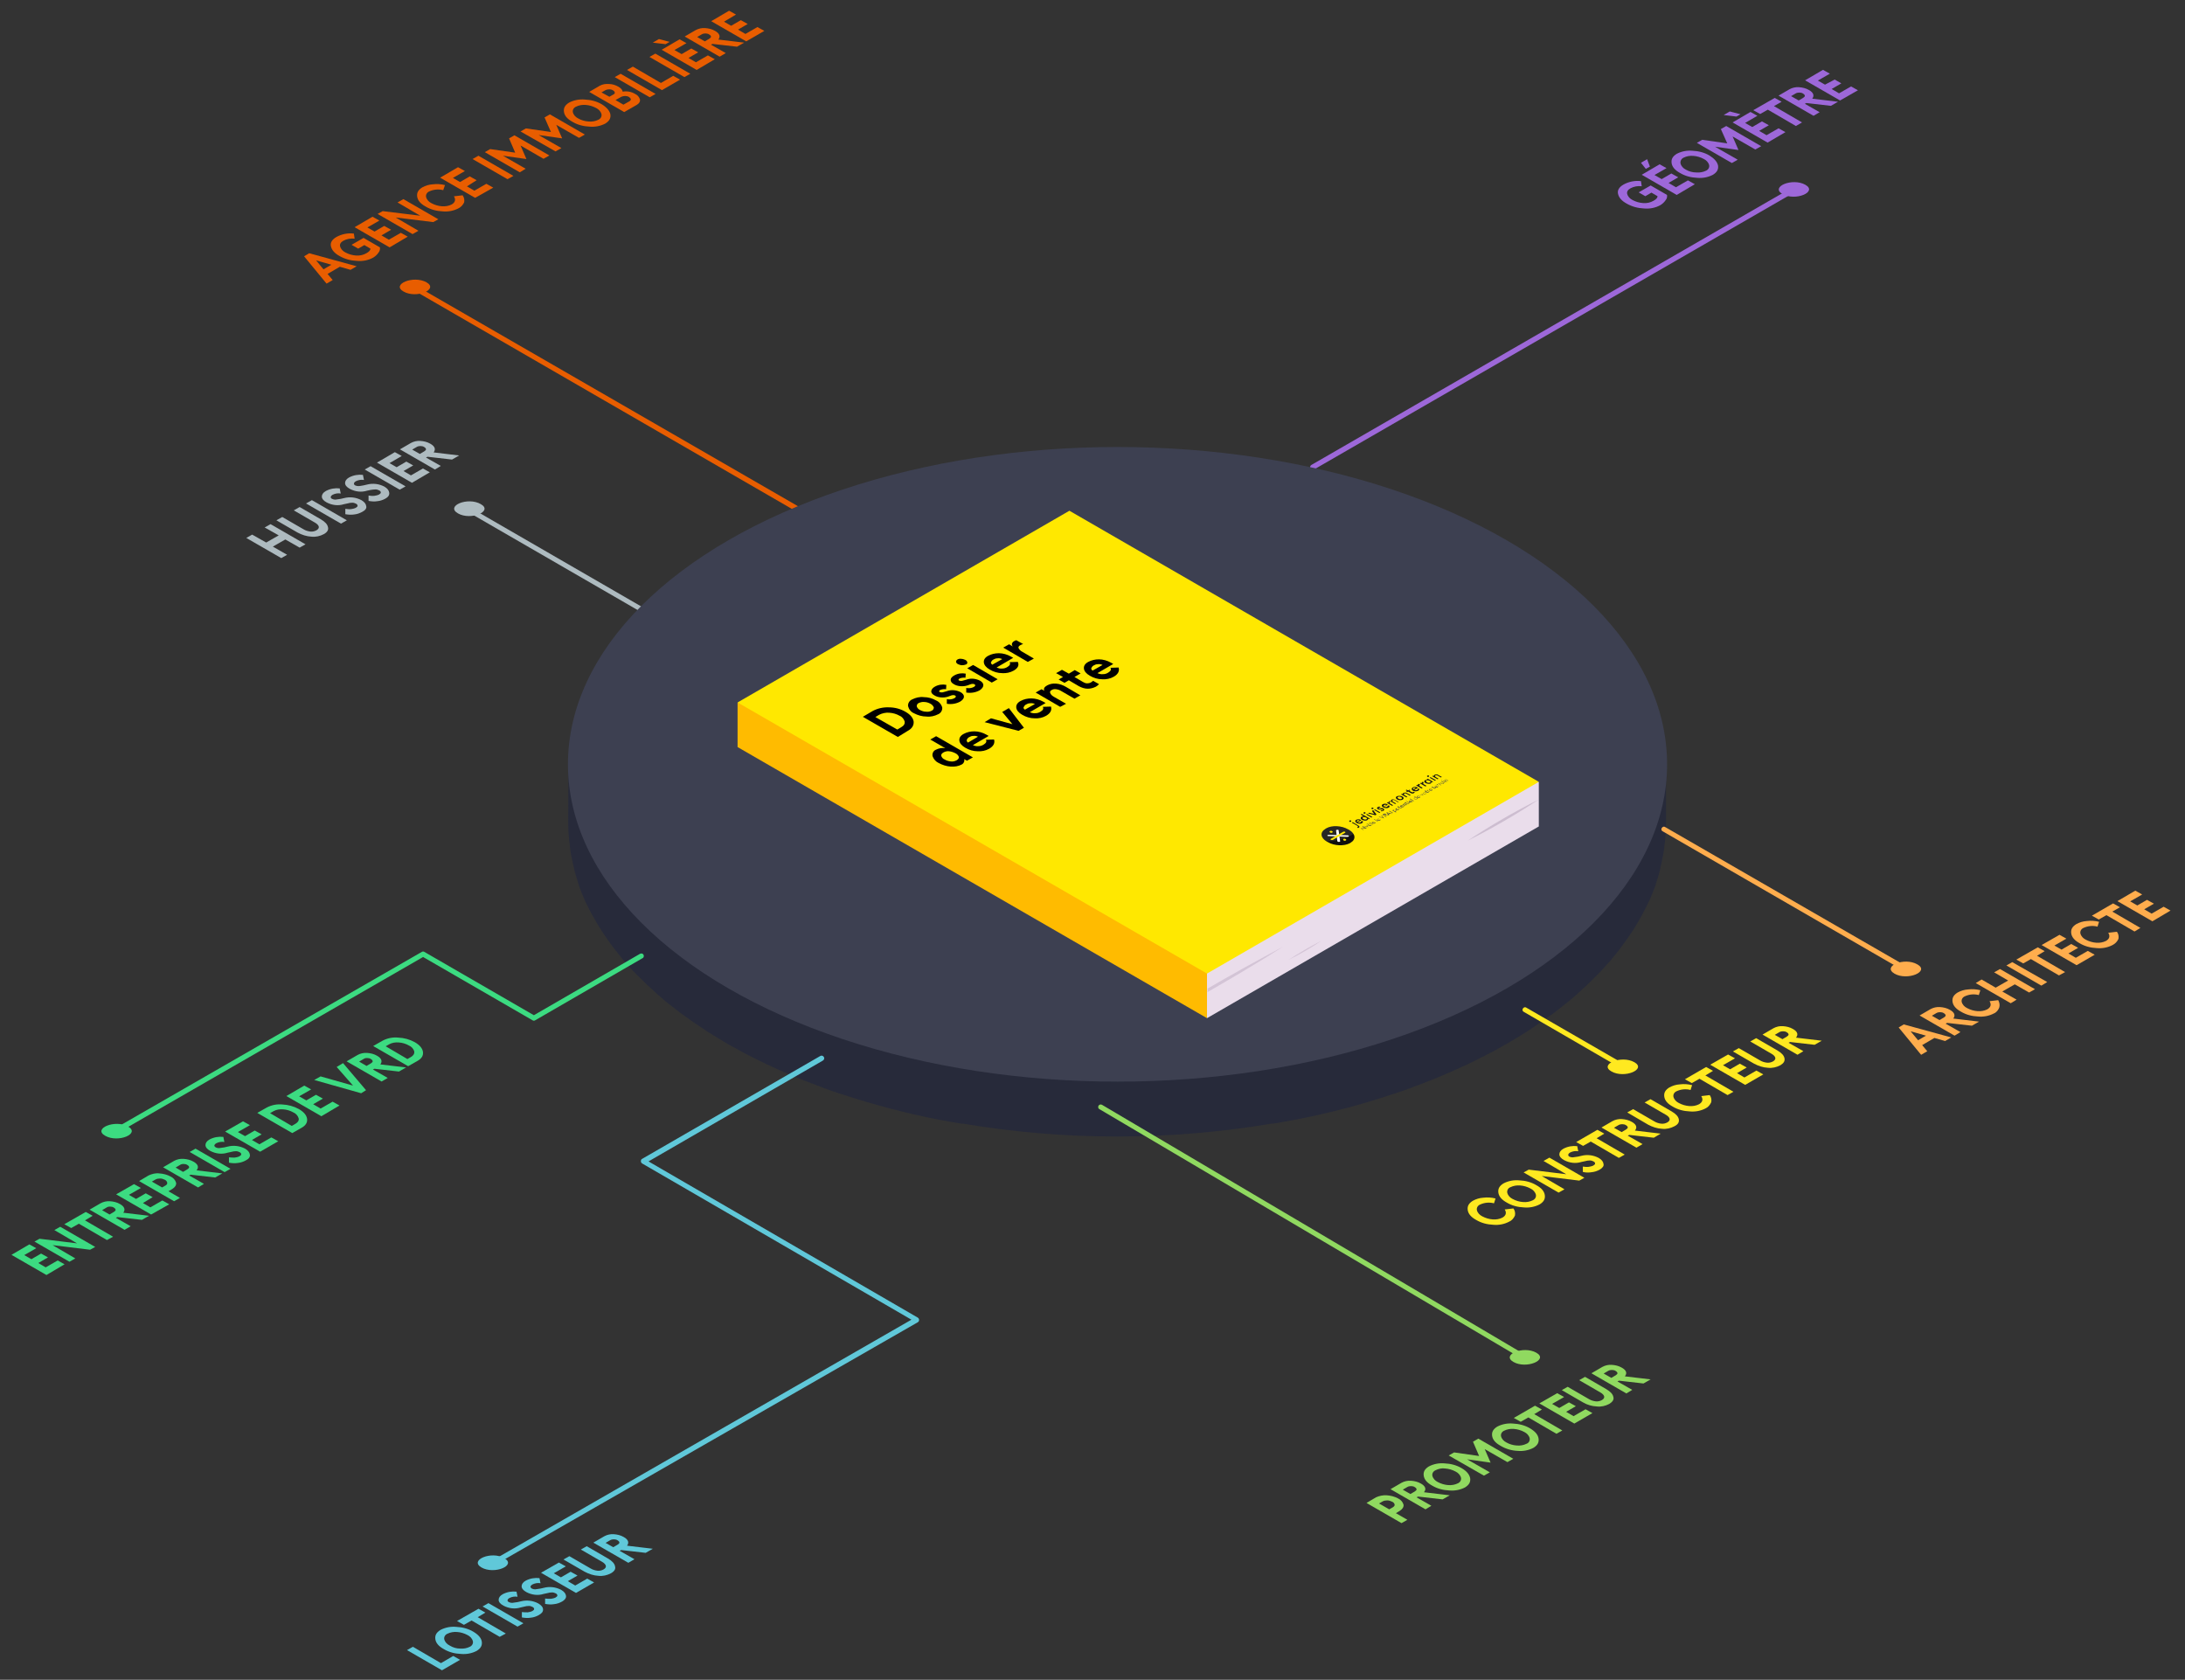 <?xml version="1.0" encoding="utf-8"?>
<!-- Generator: Adobe Illustrator 24.3.0, SVG Export Plug-In . SVG Version: 6.00 Build 0)  -->
<svg version="1.1" id="Calque_1" xmlns="http://www.w3.org/2000/svg" xmlns:xlink="http://www.w3.org/1999/xlink" x="0px" y="0px"
	 viewBox="0 0 856 658" style="enable-background:new 0 0 856 658;" xml:space="preserve">
<rect x="0" y="0" width="856" height="658" fill="#333333" stroke="none"/>
<style type="text/css">
	.st0{fill:#272A3A;}
	.st1{fill:#9D68D9;}
	.st2{fill:#AEBBC0;}
	.st3{fill:#FFAD4D;}
	.st4{fill:#FFE920;}
	.st5{fill:#90D960;}
	.st6{fill:#E85D00;}
	.st7{fill:#60C8D9;}
	.st8{fill:#3CDB81;}
	.st9{fill:#3D4051;}
	.st10{fill:#FFBB00;}
	.st11{fill:#EADDEB;}
	.st12{fill:#FFE800;}
	.st13{opacity:0.4;fill:#B19FB7;enable-background:new    ;}
	.st14{opacity:0.5;fill:#B19FB7;enable-background:new    ;}
	.st15{fill:#100E0C;}
	.st16{clip-path:url(#SVGID_2_);}
	.st17{opacity:0.1;fill:#FFFFFF;enable-background:new    ;}
	.st18{fill:#FFFFFF;}
	.st19{fill:#161615;}
	.st20{fill:#424444;}
</style>
<g id="Groupe_4467" transform="translate(-859 -116)">
	<path id="Tracé_9887" class="st0" d="M1511.7,416.7l-27.9-55.3c-37-56.7-106.9-28.5-187.1-28.5c-80.2,0-150.1-28.2-187.1,28.5
		l-27.9,55.3l-0.1,21.7c0,2,0.1,3.9,0.3,5.8c0,0.6,0.1,1.2,0.2,1.8c0.1,1.3,0.3,2.6,0.5,4c0.1,0.7,0.2,1.4,0.4,2.1
		c0.2,1.2,0.5,2.5,0.8,3.7c0.2,0.7,0.3,1.4,0.5,2.1c0.4,1.3,0.8,2.7,1.2,4c0.2,0.5,0.3,1.1,0.5,1.6c0.7,1.8,1.4,3.6,2.2,5.4
		c0.2,0.5,0.5,1,0.7,1.4c0.6,1.3,1.3,2.6,2,3.9c0.4,0.7,0.8,1.4,1.2,2.1c0.6,1.1,1.2,2.1,1.9,3.2c0.5,0.7,0.9,1.5,1.4,2.2
		c0.7,1,1.4,2,2.1,3c0.5,0.7,1,1.5,1.6,2.2c0.8,1.1,1.7,2.1,2.5,3.2c0.6,0.7,1.1,1.4,1.7,2.1c1.2,1.5,2.5,2.9,3.9,4.3
		c0.7,0.8,1.5,1.5,2.3,2.3c0.8,0.8,1.6,1.6,2.4,2.4c0.9,0.8,1.7,1.6,2.6,2.4c0.8,0.7,1.5,1.4,2.3,2.1c1,0.8,1.9,1.7,2.9,2.5
		c0.7,0.6,1.5,1.2,2.3,1.8c1.1,0.9,2.2,1.7,3.3,2.6c0.5,0.4,1,0.7,1.4,1c2.7,2,5.5,3.9,8.4,5.8c0.4,0.3,0.8,0.5,1.2,0.8
		c1.4,0.9,2.9,1.8,4.4,2.7c0.6,0.4,1.2,0.7,1.8,1.1c1.5,0.9,3,1.8,4.6,2.6c0.6,0.3,1.2,0.6,1.8,1c1.7,0.9,3.3,1.8,5,2.6
		c0.3,0.2,0.6,0.3,1,0.5c6.1,3.1,12.5,5.9,19.2,8.6l0.1,0c2.1,0.8,4.3,1.7,6.5,2.5c0.3,0.1,0.7,0.2,1,0.4c2.2,0.8,4.4,1.6,6.6,2.3
		l0.7,0.2c12.5,4.1,25.3,7.5,38.3,10l0.7,0.1c2.6,0.5,5.3,1,7.9,1.4v-0.1c40.2,6.8,81.3,6.8,121.5,0v0.1c2.7-0.4,5.3-0.9,7.9-1.4
		l0.7-0.1c13-2.5,25.8-5.8,38.3-10l0.7-0.2c2.2-0.7,4.4-1.5,6.6-2.3c0.3-0.1,0.7-0.2,1-0.4c2.2-0.8,4.4-1.6,6.5-2.5l0.1,0
		c6.7-2.7,13.1-5.5,19.2-8.6c0.3-0.2,0.6-0.3,1-0.5c1.7-0.9,3.4-1.8,5-2.6c0.6-0.3,1.2-0.6,1.8-1c1.6-0.9,3.1-1.7,4.6-2.6
		c0.6-0.4,1.2-0.7,1.8-1.1c1.5-0.9,3-1.8,4.4-2.7c0.4-0.3,0.8-0.5,1.2-0.8c2.9-1.9,5.7-3.8,8.4-5.8c0.5-0.3,1-0.7,1.4-1
		c1.1-0.8,2.2-1.7,3.3-2.6c0.8-0.6,1.5-1.2,2.3-1.8c1-0.8,2-1.7,2.9-2.5c0.8-0.7,1.6-1.4,2.3-2.1c0.9-0.8,1.8-1.6,2.6-2.4
		c0.8-0.8,1.6-1.6,2.4-2.4c0.8-0.8,1.5-1.5,2.3-2.3c1.3-1.4,2.6-2.9,3.9-4.3c0.6-0.7,1.1-1.4,1.7-2.1c0.9-1.1,1.7-2.1,2.5-3.2
		c0.5-0.7,1.1-1.5,1.6-2.2c0.7-1,1.4-2,2.1-3c0.5-0.7,1-1.5,1.4-2.2c0.7-1.1,1.3-2.1,1.9-3.2c0.4-0.7,0.8-1.4,1.2-2.1
		c0.7-1.3,1.3-2.6,2-3.9c0.2-0.5,0.5-1,0.7-1.4c0.8-1.8,1.5-3.6,2.2-5.4c0.2-0.5,0.4-1.1,0.5-1.6c0.4-1.3,0.9-2.6,1.2-4
		c0.2-0.7,0.4-1.4,0.5-2.1c0.3-1.2,0.6-2.5,0.8-3.7c0.1-0.7,0.3-1.4,0.4-2.1c0.2-1.3,0.4-2.6,0.5-4c0.1-0.6,0.2-1.2,0.2-1.8
		c0.2-1.9,0.3-3.9,0.3-5.8L1511.7,416.7z"/>
	<path id="Tracé_9762" class="st1" d="M1557.3,192c5,2.9,13.9-0.8,9-3.6C1561.2,185.5,1552.4,189.2,1557.3,192z"/>
	<path id="Tracé_9763" class="st2" d="M1038.4,317.1c5,2.9,13.9-0.8,9-3.6C1042.3,310.5,1033.4,314.2,1038.4,317.1z"/>
	<g id="Groupe_4438" transform="translate(1505.405 435.553)">
		<path id="Tracé_9764" class="st3" d="M100.3,61c-0.2,0-0.3,0-0.5-0.1L5,6.1C4.5,5.9,4.3,5.3,4.6,4.8c0.3-0.5,0.9-0.7,1.3-0.4
			c0,0,0,0,0,0l94.8,54.7c0.5,0.3,0.6,0.9,0.3,1.4C101,60.8,100.6,61,100.3,61L100.3,61z"/>
	</g>
	<path id="Tracé_9765" class="st3" d="M1601.2,497.4c5,2.9,13.9-0.8,9-3.6C1605.1,490.8,1596.2,494.5,1601.2,497.4z"/>
	<path id="Tracé_9766" class="st4" d="M1490.3,535.7c5,2.9,13.9-0.8,9-3.6C1494.2,529.2,1485.3,532.9,1490.3,535.7z"/>
	<path id="Tracé_9767" class="st5" d="M1451.9,649.5c5,2.9,13.9-0.8,9-3.6C1455.8,643,1447,646.7,1451.9,649.5z"/>
	<g id="Groupe_4439" transform="translate(1038.05 310.854)">
		<path id="Tracé_9768" class="st2" d="M72.1,44.7c-0.2,0-0.3,0-0.5-0.1L5,6.1C4.5,5.9,4.3,5.3,4.5,4.8c0.2-0.5,0.8-0.7,1.3-0.5
			c0,0,0.1,0,0.1,0.1l66.6,38.5c0.5,0.3,0.6,0.9,0.3,1.4C72.8,44.5,72.5,44.7,72.1,44.7L72.1,44.7z"/>
	</g>
	<path id="Tracé_9769" class="st6" d="M1017.1,230.2c5,2.9,13.9-0.8,9-3.6C1021,223.7,1012.1,227.4,1017.1,230.2z"/>
	<g id="Groupe_4440" transform="translate(1016.772 224.007)">
		<path id="Tracé_9770" class="st6" d="M154.1,92.1c-0.2,0-0.3,0-0.5-0.1L5,6.1C4.5,5.8,4.4,5.2,4.7,4.7C5,4.3,5.5,4.2,6,4.4
			l148.7,85.8c0.5,0.3,0.6,0.9,0.3,1.4C154.8,91.9,154.5,92.1,154.1,92.1L154.1,92.1z"/>
	</g>
	<path id="Tracé_9771" class="st7" d="M1047.6,730c5,2.9,13.9-0.8,9-3.6C1051.6,723.4,1042.7,727.1,1047.6,730z"/>
	<path id="Tracé_9772" class="st8" d="M900.2,560.9c5,2.9,13.9-0.8,9-3.6C904.1,554.4,895.2,558.1,900.2,560.9z"/>
	<g id="Groupe_4441" transform="translate(1284.723 544.38)">
		<path id="Tracé_9773" class="st5" d="M171.6,104.3c-0.2,0-0.3,0-0.5-0.1L5,6.1C4.5,5.9,4.4,5.3,4.6,4.8C4.9,4.3,5.5,4.1,6,4.4
			l0,0l166.1,98.1c0.5,0.3,0.6,0.9,0.3,1.4C172.3,104.1,172,104.3,171.6,104.3L171.6,104.3z"/>
	</g>
	<g id="Groupe_4442" transform="translate(1367.744 184.933)">
		<path id="Tracé_9775" class="st1" d="M5.5,115.1c-0.6,0-1-0.5-1-1c0-0.4,0.2-0.7,0.5-0.9L193.6,4.4c0.5-0.2,1.1,0,1.3,0.5
			c0.2,0.4,0.1,1-0.3,1.3L6,115C5.8,115.1,5.7,115.1,5.5,115.1z"/>
	</g>
	<g id="Groupe_4443" transform="translate(899.648 484.479)">
		<path id="Tracé_9776" class="st8" d="M5.5,75.1c-0.5,0-1-0.4-1-1c0-0.4,0.2-0.7,0.5-0.9L124.6,4.4c0.3-0.2,0.7-0.2,1,0l42.9,24.8
			l41.5-24c0.5-0.3,1.1-0.2,1.4,0.2c0.3,0.5,0.2,1.1-0.2,1.4c-0.1,0-0.1,0.1-0.2,0.1l-42,24.3c-0.3,0.2-0.7,0.2-1,0L125.1,6.4L6,75
			C5.8,75.1,5.7,75.1,5.5,75.1z"/>
	</g>
	<g id="Groupe_4444" transform="translate(1046.964 525.351)">
		<path id="Tracé_9777" class="st7" d="M5.5,203.7c-0.6,0-1-0.5-1-1c0-0.3,0.2-0.7,0.5-0.8l164.1-94.3L63.6,46.4
			c-0.5-0.3-0.6-0.9-0.4-1.4c0.1-0.2,0.2-0.3,0.4-0.4l69.8-40.3c0.5-0.3,1.1-0.1,1.4,0.4c0.3,0.5,0.1,1.1-0.4,1.4l0,0L66.1,45.6
			l105.5,61.2c0.5,0.3,0.6,0.9,0.4,1.4c-0.1,0.1-0.2,0.3-0.4,0.4L6,203.6C5.8,203.7,5.7,203.7,5.5,203.7z"/>
	</g>
	<g id="Groupe_4445" transform="translate(1450.996 506.286)">
		<path id="Tracé_9778" class="st4" d="M43.8,28.4c-0.2,0-0.3,0-0.5-0.1L5,6.1C4.5,5.9,4.3,5.3,4.6,4.8c0.3-0.5,0.9-0.7,1.3-0.4
			c0,0,0,0,0,0l38.3,22.1c0.5,0.3,0.6,0.9,0.3,1.4C44.4,28.2,44.1,28.4,43.8,28.4L43.8,28.4z"/>
	</g>
	<g id="Groupe_4446" transform="translate(859 518.05)">
		<path id="Tracé_9779" class="st8" d="M18.2,97.4L4.5,89.5l7-4.1l2.7,1.5l-4.7,2.7l2.8,1.6l3.8-2.2l2.7,1.5l-3.8,2.2l2.9,1.7
			l4.7-2.7l2.7,1.5L18.2,97.4z"/>
		<path id="Tracé_9780" class="st8" d="M37.3,86.4l-2,1.1l-14.7-1.8l8.9,5.2l-2.3,1.3l-13.7-7.9l2-1.1L30.2,85l-8.9-5.2l2.3-1.3
			L37.3,86.4z"/>
		<path id="Tracé_9781" class="st8" d="M41.9,83.7l-11-6.4l-3,1.7l-2.7-1.5l8.4-4.8l2.7,1.5l-3,1.8l11,6.4L41.9,83.7z"/>
		<path id="Tracé_9782" class="st8" d="M48.8,79.7l-13.7-7.9l4.3-2.5c1.1-0.6,2.4-0.9,3.7-0.8c1.4,0.1,2.7,0.4,3.9,1.1
			c1.8,1,2.2,2.2,1.3,3.4l10.1,1.2l-2.8,1.6l-9.6-1.1l-0.6,0.3l5.8,3.3L48.8,79.7z M42.9,73.7l1.7-1c0.4-0.3,0.7-0.5,0.7-0.8
			s-0.2-0.6-0.7-0.9c-0.4-0.3-1-0.4-1.5-0.4c-0.5,0-1,0.1-1.4,0.4L40,72L42.9,73.7z"/>
		<path id="Tracé_9783" class="st8" d="M59.2,73.7l-13.7-7.9l7-4l2.7,1.5L50.5,66l2.8,1.6l3.8-2.2l2.7,1.5L56,69.2l2.9,1.7l4.7-2.7
			l2.7,1.5L59.2,73.7z"/>
		<path id="Tracé_9784" class="st8" d="M62.4,57.6c1.6,0.1,3.1,0.5,4.4,1.2c1.1,0.5,1.9,1.4,2.2,2.5c0.1,0.9-0.4,1.7-1.5,2.4
			L66,64.6l4.5,2.6l-2.3,1.3l-13.7-7.9l3.7-2.2C59.5,57.8,61,57.4,62.4,57.6z M65.5,61.2c-0.1-0.5-0.5-0.9-0.9-1.1
			c-0.6-0.3-1.2-0.5-1.9-0.5c-0.6,0-1.3,0.1-1.8,0.4l-1.4,0.8l4,2.3l1.4-0.8C65.4,62,65.6,61.6,65.5,61.2L65.5,61.2z"/>
		<path id="Tracé_9785" class="st8" d="M77.6,63.1l-13.7-7.9l4.3-2.5c1.1-0.6,2.4-0.9,3.7-0.8c1.4,0.1,2.7,0.4,3.9,1.1
			c1.8,1,2.2,2.2,1.2,3.4l10.1,1.2l-2.8,1.6l-9.6-1.1l-0.6,0.3l5.8,3.3L77.6,63.1z M71.7,57l1.7-1c0.4-0.3,0.7-0.5,0.7-0.8
			s-0.2-0.6-0.7-0.9c-0.4-0.3-1-0.4-1.5-0.4c-0.5,0-1,0.1-1.4,0.4l-1.7,1L71.7,57z"/>
		<path id="Tracé_9786" class="st8" d="M88,57.1l-13.7-7.9l2.3-1.3l13.7,7.9L88,57.1z"/>
		<path id="Tracé_9787" class="st8" d="M96.3,52.5c-0.9,0.5-2,0.9-3.1,1c-1.2,0.2-2.3,0.1-3.5-0.1l0-2.1c0.7,0.1,1.5,0.1,2.3,0.1
			c0.6-0.1,1.2-0.2,1.8-0.5c0.5-0.3,0.7-0.5,0.7-0.8s-0.2-0.6-0.6-0.8c-0.4-0.2-0.9-0.4-1.4-0.4c-0.7,0-1.3,0.1-2,0.3l-1.4,0.3
			c-2.2,0.7-4.6,0.4-6.7-0.7c-1.3-0.7-1.9-1.5-1.9-2.3c0-0.8,0.5-1.6,1.6-2.2c1.7-0.9,3.6-1.2,5.4-1l0.4,2c-1.1-0.2-2.2,0-3.2,0.5
			c-0.3,0.2-0.6,0.4-0.7,0.8c-0.1,0.3,0.1,0.5,0.5,0.8c0.4,0.2,0.9,0.3,1.3,0.3c0.7-0.1,1.4-0.2,2.1-0.3l1.3-0.3
			c2.3-0.6,4.7-0.3,6.8,0.8c1.2,0.7,1.8,1.5,1.9,2.4S97.5,51.9,96.3,52.5z"/>
		<path id="Tracé_9788" class="st8" d="M101.9,49.1l-13.7-7.9l7-4l2.7,1.5l-4.7,2.7L96,43l3.8-2.2l2.7,1.5l-3.8,2.2l2.9,1.7
			l4.7-2.7l2.7,1.5L101.9,49.1z"/>
		<path id="Tracé_9789" class="st8" d="M114.5,41.8l-13.7-7.9l3.7-2.1c1.9-1,4-1.4,6.1-1.2c2.3,0.1,4.5,0.7,6.5,1.8
			c1.9,1.1,3,2.4,3.2,3.8s-0.5,2.6-2.1,3.5L114.5,41.8z M114.3,39l1.4-0.8c1-0.6,1.5-1.3,1.3-2.2c-0.3-1-1.1-1.9-2.1-2.3
			c-1.2-0.7-2.6-1.1-4-1.2c-1.3-0.1-2.6,0.1-3.7,0.7l-1.4,0.8L114.3,39z"/>
		<path id="Tracé_9790" class="st8" d="M125.9,35.2l-13.7-7.9l7-4.1l2.7,1.5l-4.7,2.7l2.8,1.6l3.8-2.2l2.7,1.5l-3.8,2.2l2.9,1.7
			l4.7-2.7l2.7,1.5L125.9,35.2z"/>
		<path id="Tracé_9791" class="st8" d="M141.5,26.2L123.1,21l2.5-1.4l12.7,3.6l-6.4-7.3l2.5-1.5l9,10.6L141.5,26.2z"/>
		<path id="Tracé_9792" class="st8" d="M149.5,21.6l-13.7-7.9l4.3-2.5c1.1-0.6,2.4-0.9,3.7-0.8c1.4,0.1,2.7,0.4,3.9,1.1
			c1.8,1,2.2,2.2,1.3,3.4l10.1,1.2l-2.8,1.6l-9.6-1.1l-0.6,0.3l5.8,3.3L149.5,21.6z M143.6,15.5l1.7-1c0.4-0.3,0.7-0.5,0.7-0.8
			s-0.2-0.6-0.7-0.9c-0.4-0.3-1-0.4-1.5-0.4c-0.5,0-1,0.1-1.4,0.4l-1.7,1L143.6,15.5z"/>
		<path id="Tracé_9793" class="st8" d="M159.9,15.6l-13.7-7.9l3.7-2.1c1.9-1,4-1.4,6.1-1.2c2.3,0.1,4.5,0.7,6.5,1.8
			c1.9,1.1,3,2.4,3.2,3.8c0.2,1.4-0.5,2.6-2.1,3.5L159.9,15.6z M159.6,12.8l1.4-0.8c1-0.6,1.4-1.3,1.3-2.2c-0.3-1-1.1-1.9-2.1-2.3
			c-1.2-0.7-2.6-1.1-4-1.2c-1.3-0.1-2.6,0.1-3.7,0.7l-1.4,0.8L159.6,12.8z"/>
	</g>
	<g id="Groupe_4447" transform="translate(973.632 116)">
		<path id="Tracé_9794" class="st6" d="M13.3,111.1l-8.8-10.7l2-1.2l18.6,5.1l-2.4,1.4l-4.2-1.2l-4.8,2.8l2,2.4L13.3,111.1z
			 M9.2,102l2.9,3.5l3.1-1.8L9.2,102z"/>
		<path id="Tracé_9795" class="st6" d="M31.6,100.9c-2,1.1-4.2,1.5-6.4,1.3c-2.4-0.1-4.7-0.7-6.8-1.9c-2-1.1-3.1-2.4-3.4-3.9
			c-0.3-1.4,0.5-2.6,2.2-3.6c2.1-1.1,4.4-1.6,6.8-1.3l0.3,2c-1.5-0.2-3.1,0.1-4.4,0.8c-1.1,0.6-1.5,1.4-1.3,2.2
			c0.3,1.1,1.1,1.9,2.1,2.4c1.3,0.7,2.7,1.1,4.2,1.2c1.4,0.1,2.8-0.2,4-0.9c1.1-0.6,1.6-1.2,1.6-1.8l-2.4-1.4l-2.4,1.4l-2.6-1.5
			l4.7-2.7l6.4,3.7c0.1,0.7,0,1.4-0.5,2C33.1,99.8,32.4,100.4,31.6,100.9z"/>
		<path id="Tracé_9796" class="st6" d="M38,96.9L24.3,89l7-4.1l2.7,1.5l-4.7,2.7l2.8,1.6l3.8-2.2l2.7,1.5l-3.8,2.2l2.9,1.7l4.7-2.7
			l2.7,1.5L38,96.9z"/>
		<path id="Tracé_9797" class="st6" d="M57.1,85.9l-2,1.1l-14.7-1.8l8.9,5.2L47,91.7l-13.7-7.9l2-1.1L50,84.5l-8.9-5.2l2.3-1.3
			L57.1,85.9z"/>
		<path id="Tracé_9798" class="st6" d="M65,81.6c-1.9,1-4.1,1.4-6.2,1.2c-2.4-0.1-4.7-0.7-6.7-1.9c-2-1.1-3.1-2.4-3.3-3.9
			c-0.2-1.5,0.4-2.6,2-3.6c1.3-0.7,2.6-1.1,4.1-1.2c1.6-0.2,3.2-0.1,4.8,0.3L59,74.5c-1.8-0.5-3.8-0.3-5.5,0.5
			c-0.9,0.4-1.4,1.3-1.2,2.2c0.3,1.1,1.1,1.9,2.1,2.4c1.3,0.7,2.7,1.1,4.1,1.2c1.3,0.1,2.6-0.1,3.8-0.7c1.4-0.8,1.7-1.9,0.9-3.2
			l3.4-0.4c0.6,0.8,0.8,1.8,0.6,2.8C66.7,80.3,66,81.1,65,81.6z"/>
		<path id="Tracé_9799" class="st6" d="M71.5,77.5l-13.7-7.9l7-4.1l2.7,1.5l-4.7,2.7l2.8,1.6l3.8-2.2l2.7,1.5L68.3,73l2.9,1.7
			l4.7-2.7l2.7,1.5L71.5,77.5z"/>
		<path id="Tracé_9800" class="st6" d="M84.2,70.2l-13.7-7.9l2.3-1.3l13.7,7.9L84.2,70.2z"/>
		<path id="Tracé_9801" class="st6" d="M75.3,59.6l2.1-1.2l9.8,1.4l-2.4-5.6l2.1-1.2l13.7,7.9l-2.3,1.3L89.3,57l2.3,5.3L82.4,61
			l8.9,5.1L89,67.5L75.3,59.6z"/>
		<path id="Tracé_9802" class="st6" d="M89.3,51.5l2.1-1.2l9.8,1.4L98.7,46l2.1-1.2l13.7,7.9l-2.3,1.3l-8.9-5.1l2.3,5.3l-9.2-1.3
			l8.9,5.1l-2.3,1.3L89.3,51.5z"/>
		<path id="Tracé_9803" class="st6" d="M124.5,44.8c0.2,1.5-0.4,2.6-2,3.6c-1.9,1-4.1,1.4-6.2,1.2c-2.4-0.1-4.7-0.7-6.7-1.9
			c-2-1.1-3.1-2.4-3.3-3.9c-0.2-1.5,0.4-2.6,2-3.6c1.9-1,4.1-1.4,6.2-1.2c2.4,0.1,4.7,0.7,6.7,1.9C123.1,42.1,124.2,43.4,124.5,44.8
			z M116,47.6c1.3,0.1,2.6-0.1,3.8-0.7c0.9-0.4,1.4-1.3,1.2-2.2c-0.3-1.1-1.1-1.9-2.1-2.4c-1.3-0.7-2.7-1.1-4.1-1.2
			c-1.3-0.1-2.6,0.1-3.8,0.7c-0.9,0.4-1.4,1.3-1.2,2.2c0.3,1.1,1.1,1.9,2.1,2.4C113.1,47.1,114.5,47.5,116,47.6L116,47.6z"/>
		<path id="Tracé_9804" class="st6" d="M129.9,43.9L116.2,36l4.1-2.4c1.1-0.6,2.3-0.8,3.6-0.7c1.3,0,2.6,0.4,3.8,1.1
			c1,0.6,1.5,1.2,1.6,1.9c1.7-0.3,3.4,0,4.9,0.9c0.9,0.4,1.6,1.2,1.9,2.2c0.1,0.8-0.3,1.5-1.3,2.1L129.9,43.9z M124.1,37.9l1.6-0.9
			c0.4-0.2,0.6-0.5,0.5-0.8c-0.1-0.4-0.4-0.7-0.7-0.8c-0.4-0.3-0.9-0.4-1.5-0.4c-0.5,0-1,0.1-1.4,0.3l-1.6,0.9L124.1,37.9z
			 M129.6,41l2.3-1.3c0.4-0.2,0.6-0.5,0.6-0.8s-0.3-0.6-0.7-0.9c-0.5-0.3-1-0.4-1.5-0.4c-0.5,0-1,0.1-1.5,0.3l-2.3,1.3L129.6,41z"/>
		<path id="Tracé_9805" class="st6" d="M139.9,38.1l-13.7-7.9l2.3-1.3l13.7,7.9L139.9,38.1z"/>
		<path id="Tracé_9806" class="st6" d="M144.7,35.3L131,27.4l2.3-1.3l11,6.4l4.8-2.8l2.7,1.5L144.7,35.3z"/>
		<path id="Tracé_9807" class="st6" d="M153.5,30.2l-13.7-7.9l2.3-1.3l13.7,7.9L153.5,30.2z"/>
		<path id="Tracé_9808" class="st6" d="M147.7,16.4l-1.6,0.9l-5-0.6l2.4-1.4L147.7,16.4z M158.3,27.4l-13.7-7.9l7-4.1l2.7,1.5
			l-4.7,2.7l2.8,1.6l3.8-2.2l2.7,1.5l-3.8,2.2l2.9,1.7l4.7-2.7l2.7,1.5L158.3,27.4z"/>
		<path id="Tracé_9809" class="st6" d="M167.3,22.2l-13.7-7.9l4.3-2.5c1.1-0.6,2.4-0.9,3.7-0.8c1.4,0.1,2.7,0.4,3.9,1.1
			c1.8,1,2.2,2.2,1.3,3.4l10.1,1.2l-2.8,1.6l-9.6-1.1l-0.6,0.3l5.8,3.3L167.3,22.2z M161.5,16.2l1.7-1c0.4-0.3,0.7-0.5,0.7-0.8
			s-0.2-0.6-0.7-0.9c-0.4-0.3-1-0.4-1.5-0.4c-0.5,0-1,0.1-1.5,0.4l-1.7,1L161.5,16.2z"/>
		<path id="Tracé_9810" class="st6" d="M177.7,16.2L164,8.3l7-4.1l2.7,1.5L169,8.5l2.8,1.6l3.8-2.2l2.7,1.5l-3.8,2.2l2.9,1.7
			l4.7-2.7l2.7,1.5L177.7,16.2z"/>
	</g>
	<g id="Groupe_4448" transform="translate(1488.37 139.159)">
		<path id="Tracé_9811" class="st1" d="M21.1,57.2c-2,1.1-4.2,1.5-6.4,1.3c-2.4-0.1-4.7-0.7-6.8-1.9c-2-1.1-3.1-2.4-3.4-3.9
			c-0.3-1.4,0.5-2.6,2.2-3.6c2.1-1.1,4.4-1.6,6.8-1.3l0.3,2c-1.5-0.2-3.1,0.1-4.4,0.8c-1.1,0.6-1.5,1.4-1.3,2.2
			c0.3,1.1,1.1,1.9,2.1,2.4c1.3,0.7,2.7,1.1,4.2,1.2c1.4,0.1,2.8-0.2,4-0.9c1.1-0.6,1.6-1.2,1.6-1.8l-2.4-1.4l-2.4,1.4l-2.6-1.5
			l4.7-2.7l6.4,3.7c0.1,0.7,0,1.4-0.5,2C22.6,56.1,21.9,56.7,21.1,57.2z"/>
		<path id="Tracé_9812" class="st1" d="M15.4,43l-1.9-2.4l2.4-1.4l1.1,2.9L15.4,43z M27.5,53.2l-13.7-7.9l7-4.1l2.7,1.5l-4.7,2.7
			l2.8,1.6l3.8-2.2l2.7,1.5l-3.8,2.2l2.9,1.7l4.7-2.7l2.7,1.5L27.5,53.2z"/>
		<path id="Tracé_9813" class="st1" d="M43.7,41.7c0.2,1.5-0.4,2.6-2,3.6c-1.9,1-4.1,1.4-6.2,1.2c-2.4-0.1-4.7-0.7-6.7-1.9
			c-2-1.1-3.1-2.4-3.3-3.9c-0.2-1.5,0.4-2.6,2-3.6c1.9-1,4.1-1.4,6.2-1.2c2.4,0.1,4.7,0.7,6.7,1.9C42.3,39,43.4,40.3,43.7,41.7z
			 M35.2,44.4c1.3,0.1,2.6-0.1,3.8-0.7c0.9-0.4,1.4-1.3,1.2-2.2c-0.3-1.1-1.1-1.9-2.1-2.4c-1.3-0.7-2.7-1.1-4.1-1.2
			c-1.3-0.1-2.6,0.1-3.8,0.7C29.3,39,28.8,40,29,40.9c0.3,1.1,1.1,1.9,2.1,2.4C32.3,44,33.7,44.4,35.2,44.4z"/>
		<path id="Tracé_9814" class="st1" d="M35.4,32.8l2.1-1.2l9.8,1.4l-2.5-5.6l2.1-1.2l13.7,7.9l-2.3,1.3l-8.9-5.1l2.3,5.3l-9.2-1.3
			l8.9,5.1l-2.3,1.3L35.4,32.8z"/>
		<path id="Tracé_9815" class="st1" d="M52.5,21.6l-1.6,0.9l-5-0.6l2.4-1.4L52.5,21.6z M63.1,32.7l-13.7-7.9l7-4.1l2.7,1.5L54.3,25
			l2.8,1.6l3.8-2.2l2.7,1.5l-3.8,2.2l2.9,1.7l4.7-2.7l2.7,1.5L63.1,32.7z"/>
		<path id="Tracé_9816" class="st1" d="M74.2,26.2l-11-6.4l-3,1.7l-2.7-1.5l8.4-4.8l2.7,1.5l-3,1.7l11,6.4L74.2,26.2z"/>
		<path id="Tracé_9817" class="st1" d="M81.1,22.2l-13.7-7.9l4.3-2.5c1.1-0.6,2.4-0.9,3.7-0.8c1.4,0.1,2.7,0.4,3.9,1.1
			c1.8,1,2.2,2.2,1.3,3.4l10.1,1.2l-2.8,1.6l-9.6-1.1l-0.6,0.3l5.8,3.3L81.1,22.2z M75.3,16.2l1.7-1c0.4-0.3,0.7-0.5,0.7-0.8
			s-0.2-0.6-0.7-0.9c-0.4-0.3-1-0.4-1.5-0.4c-0.5,0-1,0.1-1.5,0.4l-1.7,1L75.3,16.2z"/>
		<path id="Tracé_9818" class="st1" d="M91.5,16.2L77.8,8.3l7-4.1l2.7,1.5l-4.7,2.7l2.8,1.6L89.4,8L92,9.5l-3.8,2.2l2.9,1.7
			l4.7-2.7l2.7,1.5L91.5,16.2z"/>
	</g>
	<g id="Groupe_4449" transform="translate(1598.326 460.689)">
		<path id="Tracé_9819" class="st3" d="M13.3,68.5L4.5,57.8l2-1.2l18.6,5.1l-2.4,1.4l-4.2-1.2l-4.8,2.8l2,2.4L13.3,68.5z M9.2,59.3
			l2.9,3.5l3.1-1.8L9.2,59.3z"/>
		<path id="Tracé_9820" class="st3" d="M26.4,61l-13.7-7.9l4.3-2.5c1.1-0.6,2.4-0.9,3.7-0.8c1.4,0.1,2.7,0.4,3.9,1.1
			c1.8,1,2.2,2.2,1.3,3.4l10.1,1.2l-2.8,1.6L23.5,56l-0.6,0.3l5.8,3.3L26.4,61z M20.5,54.9l1.7-1c0.4-0.3,0.7-0.5,0.7-0.8
			s-0.2-0.6-0.7-0.9c-0.4-0.3-1-0.4-1.5-0.4c-0.5,0-1,0.1-1.5,0.4l-1.7,1L20.5,54.9z"/>
		<path id="Tracé_9821" class="st3" d="M41.8,52.3c-1.9,1-4.1,1.4-6.2,1.2c-2.4-0.1-4.7-0.7-6.7-1.9c-2-1.1-3.1-2.4-3.3-3.9
			c-0.2-1.5,0.4-2.6,2-3.6c1.3-0.7,2.6-1.1,4.1-1.2c1.6-0.2,3.2-0.1,4.8,0.3l-0.6,1.9c-1.8-0.5-3.8-0.3-5.5,0.5
			c-0.9,0.4-1.4,1.3-1.2,2.2c0.3,1.1,1.1,1.9,2.1,2.4c1.3,0.7,2.7,1.1,4.1,1.2c1.3,0.1,2.6-0.1,3.8-0.7c1.4-0.8,1.7-1.9,0.9-3.2
			l3.4-0.4C44,48,44.2,49,43.9,50C43.5,51,42.8,51.9,41.8,52.3z"/>
		<path id="Tracé_9822" class="st3" d="M48.4,48.3l-13.7-7.9L37,39l5.5,3.2l4.9-2.8l-5.5-3.2l2.3-1.3l13.7,7.9l-2.3,1.3L50,40.9
			l-4.9,2.8l5.6,3.2L48.4,48.3z"/>
		<path id="Tracé_9823" class="st3" d="M60.4,41.4l-13.7-7.9l2.3-1.3L62.7,40L60.4,41.4z"/>
		<path id="Tracé_9824" class="st3" d="M67.3,37.4l-11-6.4l-3,1.7l-2.7-1.5l8.4-4.8l2.7,1.5l-3,1.8l11,6.4L67.3,37.4z"/>
		<path id="Tracé_9825" class="st3" d="M74.2,33.4l-13.7-7.9l7-4l2.7,1.5l-4.7,2.7l2.8,1.6l3.8-2.2l2.7,1.5l-3.8,2.2l2.9,1.7
			l4.7-2.7l2.7,1.5L74.2,33.4z"/>
		<path id="Tracé_9826" class="st3" d="M88.3,25.5c-1.9,1-4.1,1.4-6.2,1.2c-2.4-0.1-4.7-0.7-6.7-1.9c-2-1.1-3.1-2.4-3.3-3.9
			c-0.2-1.5,0.4-2.6,2-3.6c1.3-0.7,2.6-1.1,4.1-1.2c1.6-0.2,3.2-0.1,4.8,0.3l-0.6,1.9c-1.8-0.5-3.8-0.3-5.5,0.5
			c-0.9,0.4-1.4,1.3-1.2,2.2c0.3,1.1,1.1,1.9,2.1,2.4c1.3,0.7,2.7,1.1,4.1,1.2c1.3,0.1,2.6-0.1,3.8-0.7c1.4-0.8,1.7-1.9,0.9-3.2
			l3.4-0.4c0.6,0.8,0.8,1.8,0.6,2.8C90.1,24.2,89.3,25,88.3,25.5z"/>
		<path id="Tracé_9827" class="st3" d="M96.9,20.2l-11-6.4l-3,1.7l-2.7-1.5l8.3-4.8l2.7,1.5l-3,1.7l11,6.4L96.9,20.2z"/>
		<path id="Tracé_9828" class="st3" d="M103.9,16.2L90.2,8.3l7-4.1l2.7,1.5l-4.7,2.7l2.8,1.6l3.8-2.2l2.7,1.5l-3.8,2.2l2.9,1.7
			l4.7-2.7l2.7,1.5L103.9,16.2z"/>
	</g>
	<g id="Groupe_4450" transform="translate(1429.497 513.67)">
		<path id="Tracé_9829" class="st4" d="M20.7,80.9c-1.9,1-4.1,1.4-6.2,1.2c-2.4-0.1-4.7-0.7-6.7-1.9c-2-1.1-3.1-2.4-3.3-3.9
			c-0.2-1.5,0.4-2.6,2-3.6c1.3-0.7,2.6-1.1,4.1-1.2c1.6-0.2,3.2-0.1,4.8,0.3l-0.6,1.9c-1.8-0.5-3.8-0.3-5.5,0.5
			c-0.9,0.4-1.4,1.3-1.2,2.2c0.3,1.1,1.1,1.9,2.1,2.4c1.3,0.7,2.7,1.1,4.1,1.2c1.3,0.1,2.6-0.1,3.8-0.7c1.4-0.8,1.7-1.9,0.9-3.2
			l3.4-0.4c0.6,0.8,0.8,1.8,0.6,2.8C22.5,79.6,21.7,80.5,20.7,80.9z"/>
		<path id="Tracé_9830" class="st4" d="M34.7,70.5c0.2,1.5-0.4,2.6-2,3.6c-1.9,1-4.1,1.4-6.2,1.2c-2.4-0.1-4.7-0.7-6.7-1.9
			c-2-1.1-3.1-2.4-3.3-3.9c-0.2-1.5,0.4-2.6,2-3.6c1.9-1,4.1-1.4,6.2-1.2c2.4,0.1,4.7,0.7,6.7,1.9C33.4,67.7,34.5,69,34.7,70.5z
			 M26.2,73.2c1.3,0.1,2.6-0.1,3.8-0.7c0.9-0.4,1.4-1.3,1.2-2.2c-0.3-1.1-1.1-1.9-2.1-2.4c-1.3-0.7-2.7-1.1-4.1-1.2
			c-1.3-0.1-2.6,0.1-3.8,0.7c-0.9,0.3-1.4,1.3-1.2,2.2c0.3,1.1,1.1,1.9,2.1,2.4C23.4,72.7,24.8,73.1,26.2,73.2L26.2,73.2z"/>
		<path id="Tracé_9831" class="st4" d="M50.2,63.7l-2,1.1L33.5,63l8.9,5.2l-2.3,1.3l-13.7-7.9l2-1.1l14.7,1.8l-8.9-5.2l2.3-1.3
			L50.2,63.7z"/>
		<path id="Tracé_9832" class="st4" d="M56.2,60.5c-0.9,0.5-2,0.9-3.1,1c-1.2,0.2-2.3,0.2-3.5-0.1l0-2.1c0.7,0.1,1.5,0.2,2.3,0.1
			c0.6-0.1,1.2-0.2,1.8-0.5c0.5-0.3,0.7-0.5,0.7-0.8s-0.2-0.6-0.6-0.8c-0.4-0.2-0.9-0.4-1.4-0.4c-0.7,0-1.3,0.1-2,0.3l-1.4,0.3
			c-2.2,0.7-4.6,0.4-6.7-0.7c-1.3-0.7-1.9-1.5-1.9-2.3s0.5-1.6,1.6-2.2c1.7-0.9,3.6-1.2,5.4-1l0.4,2c-1.1-0.2-2.2,0-3.2,0.5
			c-0.3,0.2-0.6,0.4-0.7,0.8c-0.1,0.3,0.1,0.6,0.4,0.8c0.4,0.2,0.9,0.3,1.3,0.3c0.7-0.1,1.4-0.2,2.1-0.3l1.3-0.3
			c2.3-0.6,4.7-0.3,6.8,0.8c1.2,0.7,1.8,1.5,1.9,2.4C57.9,59,57.4,59.8,56.2,60.5z"/>
		<path id="Tracé_9833" class="st4" d="M63.7,55.9l-11-6.4l-3,1.7L47,49.7l8.3-4.8l2.7,1.5l-3,1.8l11,6.4L63.7,55.9z"/>
		<path id="Tracé_9834" class="st4" d="M70.6,51.9L56.9,44l4.3-2.5c1.1-0.6,2.4-0.9,3.7-0.8c1.4,0.1,2.7,0.4,3.9,1.1
			c1.8,1,2.2,2.2,1.2,3.4l10.1,1.2L77.4,48l-9.6-1.1l-0.6,0.3l5.8,3.3L70.6,51.9z M64.8,45.8l1.7-1c0.4-0.3,0.7-0.5,0.7-0.8
			s-0.2-0.6-0.7-0.9c-0.4-0.3-1-0.4-1.5-0.4c-0.5,0-1,0.1-1.5,0.4l-1.7,1L64.8,45.8z"/>
		<path id="Tracé_9835" class="st4" d="M85.5,43.5c-1.5,0.8-3.2,1.2-4.9,1c-1.9-0.1-3.7-0.7-5.4-1.6L67,38.1l2.3-1.3l8.3,4.8
			c0.8,0.5,1.8,0.8,2.7,0.9c0.8,0.1,1.7-0.1,2.4-0.5c0.7-0.4,1-0.9,0.9-1.4c-0.1-0.5-0.6-1.1-1.5-1.6l-8.3-4.8l2.3-1.3l8.3,4.8
			c1.7,1,2.6,2,2.8,3.1S86.9,42.8,85.5,43.5z"/>
		<path id="Tracé_9836" class="st4" d="M97.7,36.5c-1.9,1-4.1,1.4-6.2,1.2c-2.4-0.1-4.7-0.7-6.7-1.9c-2-1.1-3.1-2.4-3.3-3.9
			c-0.2-1.5,0.4-2.6,2-3.6c1.3-0.7,2.6-1.1,4.1-1.2c1.6-0.2,3.2-0.1,4.8,0.3l-0.6,1.9c-1.8-0.5-3.8-0.3-5.5,0.5
			c-0.9,0.4-1.4,1.3-1.2,2.2c0.3,1.1,1.1,1.9,2.1,2.4c1.3,0.7,2.7,1.1,4.1,1.2c1.3,0.1,2.6-0.1,3.8-0.7c1.4-0.8,1.7-1.9,0.9-3.2
			l3.3-0.4c0.6,0.8,0.8,1.8,0.6,2.8C99.4,35.2,98.6,36.1,97.7,36.5z"/>
		<path id="Tracé_9837" class="st4" d="M106.3,31.3l-11-6.4l-3,1.7l-2.7-1.5l8.3-4.8l2.7,1.5l-3,1.8l11,6.4L106.3,31.3z"/>
		<path id="Tracé_9838" class="st4" d="M113.2,27.3l-13.7-7.9l7-4l2.7,1.5l-4.7,2.7l2.8,1.6l3.8-2.2l2.7,1.5l-3.8,2.2l2.9,1.7
			l4.7-2.7l2.7,1.5L113.2,27.3z"/>
		<path id="Tracé_9839" class="st4" d="M127,19.6c-1.5,0.8-3.2,1.2-4.9,1c-1.9-0.1-3.7-0.7-5.4-1.6l-8.3-4.8l2.3-1.3l8.3,4.8
			c0.8,0.5,1.8,0.8,2.7,0.9c0.8,0.1,1.7-0.1,2.4-0.5c0.7-0.4,1-0.9,0.9-1.4s-0.6-1.1-1.5-1.6l-8.3-4.8l2.3-1.3l8.3,4.8
			c1.7,1,2.6,2,2.8,3.1S128.3,18.8,127,19.6z"/>
		<path id="Tracé_9840" class="st4" d="M133.7,15.5L120,7.6l4.3-2.5c1.1-0.6,2.4-0.9,3.7-0.8c1.4,0.1,2.7,0.4,3.9,1.1
			c1.8,1,2.2,2.2,1.2,3.4l10.1,1.2l-2.8,1.6l-9.6-1.1l-0.6,0.3l5.8,3.3L133.7,15.5z M127.8,9.4l1.7-1c0.4-0.3,0.7-0.5,0.7-0.8
			S130,7,129.5,6.7c-0.4-0.3-1-0.4-1.5-0.4c-0.5,0-1,0.1-1.5,0.4l-1.7,1L127.8,9.4z"/>
	</g>
	<g id="Groupe_4451" transform="translate(1389.856 646.341)">
		<path id="Tracé_9841" class="st5" d="M12.4,55.4c1.6,0.1,3.1,0.5,4.4,1.2c1.1,0.5,1.9,1.4,2.2,2.5c0.1,0.9-0.4,1.7-1.5,2.4
			L16,62.4l4.5,2.6l-2.3,1.3L4.5,58.4l3.7-2.2C9.5,55.6,11,55.3,12.4,55.4z M15.5,59c-0.1-0.5-0.5-0.9-1-1.1
			c-0.6-0.3-1.2-0.5-1.9-0.5c-0.6,0-1.3,0.1-1.8,0.4l-1.4,0.8l4,2.3l1.4-0.8C15.3,59.8,15.6,59.4,15.5,59L15.5,59z"/>
		<path id="Tracé_9842" class="st5" d="M27.6,60.9L13.9,53l4.3-2.5c1.1-0.6,2.4-0.9,3.7-0.8c1.4,0.1,2.7,0.4,3.9,1.1
			c1.8,1,2.2,2.2,1.2,3.4l10.1,1.2L34.3,57l-9.6-1.1l-0.6,0.3l5.8,3.3L27.6,60.9z M21.7,54.9l1.7-1c0.4-0.3,0.7-0.5,0.7-0.8
			s-0.2-0.6-0.7-0.9c-0.4-0.3-1-0.4-1.5-0.4c-0.5,0-1,0.1-1.5,0.4l-1.7,1L21.7,54.9z"/>
		<path id="Tracé_9843" class="st5" d="M45.1,48.7c0.2,1.5-0.4,2.6-2,3.6c-1.9,1-4.1,1.4-6.2,1.2c-2.4-0.1-4.7-0.7-6.7-1.9
			c-2-1.1-3.1-2.4-3.3-3.9s0.4-2.6,2-3.6c1.9-1,4.1-1.4,6.2-1.2c2.4,0.1,4.7,0.7,6.7,1.9C43.7,45.9,44.8,47.2,45.1,48.7z M36.5,51.4
			c1.3,0.1,2.6-0.1,3.8-0.7c0.9-0.4,1.4-1.3,1.2-2.2c-0.3-1.1-1.1-1.9-2.1-2.4c-1.3-0.7-2.7-1.1-4.1-1.2c-1.3-0.2-2.6,0.1-3.8,0.7
			c-0.9,0.4-1.4,1.3-1.2,2.2c0.3,1.1,1.1,1.9,2.1,2.4C33.7,50.9,35.1,51.3,36.5,51.4z"/>
		<path id="Tracé_9844" class="st5" d="M36.7,39.8l2.1-1.2l9.8,1.4l-2.4-5.6l2.1-1.2L62,41.1l-2.3,1.3l-8.9-5.1l2.3,5.3l-9.2-1.3
			l8.9,5.1l-2.3,1.3L36.7,39.8z"/>
		<path id="Tracé_9845" class="st5" d="M71.9,33.2c0.2,1.5-0.4,2.6-2,3.6c-1.9,1-4.1,1.4-6.2,1.2C61.3,37.9,59,37.2,57,36
			c-2-1.1-3.1-2.4-3.3-3.9c-0.2-1.5,0.4-2.6,2-3.6c1.9-1,4.1-1.4,6.2-1.2c2.4,0.1,4.7,0.7,6.7,1.9C70.6,30.4,71.7,31.7,71.9,33.2z
			 M63.4,35.9c1.3,0.1,2.6-0.1,3.8-0.7c0.9-0.3,1.4-1.3,1.2-2.2c-0.3-1.1-1.1-1.9-2.1-2.4c-1.3-0.7-2.7-1.1-4.1-1.2
			c-1.3-0.1-2.6,0.1-3.8,0.7c-0.9,0.4-1.4,1.3-1.2,2.2c0.3,1.1,1.1,1.9,2.1,2.4C60.5,35.4,61.9,35.8,63.4,35.9L63.4,35.9z"/>
		<path id="Tracé_9846" class="st5" d="M78.9,31.3l-11-6.4l-3,1.7l-2.7-1.5l8.3-4.8l2.7,1.5l-3,1.8l11,6.4L78.9,31.3z"/>
		<path id="Tracé_9847" class="st5" d="M85.9,27.3l-13.7-7.9l7-4l2.7,1.5l-4.7,2.7l2.8,1.6l3.8-2.2l2.7,1.5l-3.8,2.2l2.9,1.7
			l4.7-2.7l2.7,1.5L85.9,27.3z"/>
		<path id="Tracé_9848" class="st5" d="M99.6,19.6c-1.5,0.8-3.2,1.2-4.9,1C92.8,20.5,91,20,89.3,19L81,14.2l2.3-1.3l8.3,4.8
			c0.8,0.5,1.8,0.8,2.7,0.9c0.8,0.1,1.7-0.1,2.4-0.5c0.7-0.4,1-0.9,0.9-1.4s-0.6-1.1-1.5-1.6l-8.3-4.8l2.3-1.3l8.3,4.8
			c1.7,1,2.6,2,2.8,3.1C101.5,17.9,100.9,18.8,99.6,19.6z"/>
		<path id="Tracé_9849" class="st5" d="M106.3,15.5L92.6,7.6l4.3-2.5c1.1-0.6,2.4-0.9,3.7-0.8c1.4,0.1,2.7,0.4,3.9,1.1
			c1.8,1,2.2,2.2,1.2,3.4l10.1,1.2l-2.8,1.6l-9.6-1.1l-0.6,0.3l5.8,3.3L106.3,15.5z M100.4,9.4l1.7-1c0.4-0.3,0.7-0.5,0.7-0.8
			s-0.2-0.6-0.7-0.9c-0.4-0.3-1-0.4-1.5-0.4c-0.5,0-1,0.1-1.5,0.4l-1.7,1L100.4,9.4z"/>
	</g>
	<g id="Groupe_4452" transform="translate(1013.952 712.683)">
		<path id="Tracé_9850" class="st7" d="M18.2,57.6L4.5,49.7l2.3-1.3l11,6.4l4.8-2.8l2.7,1.5L18.2,57.6z"/>
		<path id="Tracé_9851" class="st7" d="M33.8,46.4c0.2,1.5-0.4,2.6-2,3.6c-1.9,1-4.1,1.4-6.2,1.2c-2.4-0.1-4.7-0.7-6.7-1.9
			c-2-1.1-3.1-2.4-3.3-3.9c-0.2-1.5,0.4-2.6,2-3.6c1.9-1,4.1-1.4,6.2-1.2c2.4,0.1,4.7,0.7,6.7,1.9C32.5,43.7,33.6,45,33.8,46.4z
			 M25.3,49.1c1.3,0.1,2.6-0.1,3.8-0.7c0.9-0.4,1.4-1.3,1.2-2.2c-0.3-1.1-1.1-1.9-2.1-2.4c-1.3-0.7-2.7-1.1-4.1-1.2
			c-1.3-0.1-2.6,0.1-3.8,0.7c-0.9,0.4-1.4,1.3-1.2,2.2c0.3,1.1,1.1,1.9,2.1,2.4C22.5,48.7,23.9,49.1,25.3,49.1L25.3,49.1z"/>
		<path id="Tracé_9852" class="st7" d="M40.8,44.5l-11-6.4l-3,1.7l-2.7-1.5l8.4-4.8l2.7,1.5l-3,1.8l11,6.4L40.8,44.5z"/>
		<path id="Tracé_9853" class="st7" d="M47.8,40.5l-13.7-7.9l2.3-1.3l13.7,7.9L47.8,40.5z"/>
		<path id="Tracé_9854" class="st7" d="M56.1,36c-0.9,0.5-2,0.9-3.1,1c-1.2,0.2-2.3,0.1-3.5-0.1l0-2.1c0.7,0.1,1.5,0.1,2.3,0.1
			c0.6-0.1,1.2-0.2,1.8-0.5c0.5-0.3,0.7-0.5,0.7-0.8s-0.2-0.6-0.6-0.8c-0.4-0.2-0.9-0.4-1.4-0.4c-0.7,0-1.3,0.1-2,0.3L49,33
			c-2.2,0.7-4.6,0.4-6.7-0.7c-1.3-0.7-1.9-1.5-1.9-2.3s0.5-1.6,1.6-2.2c1.7-0.9,3.6-1.2,5.4-1l0.4,2c-1.1-0.2-2.2,0-3.2,0.5
			c-0.3,0.2-0.6,0.4-0.7,0.8c-0.1,0.3,0.1,0.6,0.5,0.8c0.4,0.2,0.9,0.3,1.3,0.3c0.7-0.1,1.4-0.2,2.1-0.3l1.3-0.3
			c2.3-0.6,4.7-0.3,6.8,0.8c1.2,0.7,1.9,1.5,1.9,2.4S57.3,35.3,56.1,36z"/>
		<path id="Tracé_9855" class="st7" d="M65.2,30.7c-0.9,0.5-2,0.9-3.1,1c-1.2,0.2-2.3,0.1-3.5-0.1l0-2.1c0.7,0.1,1.5,0.1,2.3,0.1
			c0.6-0.1,1.2-0.2,1.8-0.5c0.5-0.3,0.7-0.5,0.7-0.8s-0.2-0.6-0.6-0.8c-0.4-0.2-0.9-0.4-1.4-0.4c-0.7,0-1.3,0.1-2,0.3l-1.4,0.3
			c-2.2,0.7-4.6,0.4-6.7-0.7c-1.3-0.7-1.9-1.5-1.9-2.3c0-0.8,0.5-1.6,1.6-2.2c1.7-0.9,3.6-1.2,5.4-1l0.4,2c-1.1-0.2-2.2,0-3.2,0.5
			c-0.3,0.2-0.6,0.4-0.7,0.8c-0.1,0.3,0.1,0.5,0.5,0.8c0.4,0.2,0.9,0.3,1.3,0.3c0.7-0.1,1.4-0.2,2.1-0.3l1.3-0.3
			c2.3-0.6,4.7-0.3,6.8,0.8c1.2,0.7,1.8,1.5,1.9,2.4C66.9,29.3,66.3,30.1,65.2,30.7z"/>
		<path id="Tracé_9856" class="st7" d="M70.7,27.3L57,19.4l7-4l2.7,1.5L62,19.6l2.8,1.6l3.8-2.2l2.7,1.5l-3.8,2.2l2.9,1.7l4.7-2.7
			l2.7,1.5L70.7,27.3z"/>
		<path id="Tracé_9857" class="st7" d="M84.4,19.6c-1.5,0.8-3.2,1.2-4.9,1c-1.9-0.1-3.7-0.7-5.4-1.6l-8.3-4.8l2.3-1.3l8.3,4.8
			c0.8,0.5,1.8,0.8,2.7,0.9c0.8,0.1,1.7-0.1,2.4-0.5c0.7-0.4,1-0.9,0.9-1.4c-0.1-0.5-0.6-1.1-1.5-1.6l-8.3-4.8l2.3-1.3l8.3,4.8
			c1.7,1,2.6,2,2.8,3.1C86.3,17.9,85.8,18.8,84.4,19.6z"/>
		<path id="Tracé_9858" class="st7" d="M91.2,15.5L77.5,7.6l4.3-2.5c1.1-0.6,2.4-0.9,3.7-0.8c1.4,0.1,2.7,0.4,3.9,1.1
			c1.8,1,2.2,2.2,1.3,3.4l10.1,1.2l-2.8,1.6l-9.6-1.1l-0.6,0.3l5.8,3.3L91.2,15.5z M85.3,9.4l1.7-1c0.4-0.3,0.7-0.5,0.7-0.8
			S87.5,7,87,6.7c-0.4-0.3-1-0.4-1.5-0.4c-0.5,0-1,0.1-1.5,0.4l-1.7,1L85.3,9.4z"/>
	</g>
	<g id="Groupe_4453" transform="translate(950.987 284.418)">
		<path id="Tracé_9859" class="st2" d="M18.2,50.2L4.5,42.3L6.8,41l5.5,3.1l4.9-2.8l-5.5-3.1l2.3-1.3l13.7,7.9l-2.3,1.3l-5.6-3.2
			l-4.9,2.8l5.6,3.2L18.2,50.2z"/>
		<path id="Tracé_9860" class="st2" d="M34.9,40.8c-1.5,0.8-3.2,1.2-4.9,1c-1.9-0.1-3.7-0.7-5.4-1.6l-8.3-4.8l2.3-1.3l8.3,4.8
			c0.8,0.5,1.8,0.8,2.7,0.9c0.8,0.1,1.7-0.1,2.4-0.5c0.7-0.4,1-0.9,0.9-1.4s-0.6-1.1-1.5-1.6l-8.3-4.8l2.3-1.3l8.3,4.8
			c1.7,1,2.6,2,2.8,3.1C36.8,39.1,36.2,40.1,34.9,40.8z"/>
		<path id="Tracé_9861" class="st2" d="M41.6,36.7l-13.7-7.9l2.3-1.3l13.7,7.9L41.6,36.7z"/>
		<path id="Tracé_9862" class="st2" d="M49.9,32.1c-0.9,0.5-2,0.9-3.1,1c-1.2,0.2-2.3,0.1-3.5-0.1l0-2.1c0.7,0.1,1.5,0.2,2.3,0.1
			c0.6-0.1,1.2-0.2,1.8-0.5c0.5-0.3,0.7-0.5,0.7-0.8s-0.2-0.6-0.6-0.8c-0.4-0.2-0.9-0.4-1.4-0.4c-0.7,0-1.3,0.1-2,0.3l-1.4,0.3
			c-2.2,0.7-4.6,0.4-6.7-0.7c-1.3-0.7-1.9-1.5-1.9-2.3c0-0.8,0.5-1.6,1.6-2.2c1.7-0.9,3.6-1.2,5.4-1l0.4,2c-1.1-0.2-2.2,0-3.2,0.5
			c-0.3,0.2-0.6,0.4-0.7,0.8c-0.1,0.3,0.1,0.6,0.5,0.8c0.4,0.2,0.9,0.3,1.3,0.3c0.7-0.1,1.4-0.2,2.1-0.3l1.3-0.3
			c2.3-0.6,4.7-0.3,6.8,0.8c1.2,0.7,1.8,1.5,1.9,2.4C51.7,30.7,51.1,31.5,49.9,32.1z"/>
		<path id="Tracé_9863" class="st2" d="M59,26.9c-0.9,0.5-2,0.9-3.1,1c-1.2,0.2-2.3,0.1-3.5-0.1l0-2.1c0.7,0.1,1.5,0.2,2.3,0.1
			c0.6-0.1,1.2-0.2,1.8-0.5c0.5-0.3,0.7-0.5,0.7-0.8s-0.2-0.6-0.6-0.8c-0.4-0.2-0.9-0.4-1.4-0.4c-0.7,0-1.3,0.1-2,0.2l-1.4,0.3
			c-2.2,0.7-4.6,0.4-6.7-0.7c-1.3-0.7-1.9-1.5-1.9-2.3s0.5-1.6,1.6-2.2c1.7-0.9,3.6-1.2,5.4-1l0.4,2c-1.1-0.2-2.2,0-3.2,0.5
			c-0.3,0.2-0.6,0.4-0.7,0.8c-0.1,0.3,0.1,0.6,0.4,0.8c0.4,0.2,0.9,0.3,1.3,0.3c0.7,0,1.4-0.2,2.1-0.3l1.3-0.3
			c2.3-0.6,4.7-0.3,6.8,0.8c1.2,0.7,1.8,1.5,1.9,2.4S60.2,26.2,59,26.9z"/>
		<path id="Tracé_9864" class="st2" d="M64.6,23.4l-13.7-7.9l2.3-1.3l13.7,7.9L64.6,23.4z"/>
		<path id="Tracé_9865" class="st2" d="M69.4,20.7l-13.7-7.9l7-4.1l2.7,1.5L60.6,13l2.8,1.6l3.8-2.2l2.7,1.5l-3.8,2.2l2.9,1.7
			l4.7-2.7l2.7,1.5L69.4,20.7z"/>
		<path id="Tracé_9866" class="st2" d="M78.4,15.5L64.7,7.6L69,5.1c1.1-0.6,2.4-0.9,3.7-0.8c1.4,0.1,2.7,0.4,3.9,1.1
			c1.8,1,2.2,2.2,1.3,3.4L87.9,10l-2.8,1.6l-9.6-1.1l-0.6,0.3l5.8,3.3L78.4,15.5z M72.5,9.4l1.7-1c0.4-0.3,0.7-0.5,0.7-0.8
			S74.7,7,74.2,6.7c-0.4-0.3-1-0.4-1.5-0.4c-0.5,0-1,0.1-1.5,0.4l-1.7,1L72.5,9.4z"/>
	</g>
	<ellipse id="Ellipse_145" class="st9" cx="1296.8" cy="415.4" rx="215.3" ry="124.3"/>
	<g id="Groupe_4457" transform="translate(1143.453 311.866)">
		<g id="Axonometric_Cube" transform="translate(0 75.072)">
			<path id="Cube_face_-_left" class="st10" d="M188.4,127.9L4.5,21.7l0-17.4l183.9,36.2V127.9z"/>
			<path id="Cube_face_-_right" class="st11" d="M318.4,52.8l-130,75.1V40.5l130-5.1V52.8z"/>
		</g>
		<path id="Tracé_9867" class="st12" d="M318.4,110.4l-130,75.1L4.5,79.3l130-75.1L318.4,110.4z"/>
		<path id="Tracé_9868" class="st13" d="M203.2,183.1c-4.9,2.7-9.7,5.5-14.6,8.3c-5.2-3-0.1,0,0,0c0-0.1-0.1-0.1,0,0
			c0.1,0.5,0.1,0.9,0,1.4c-0.1-0.1-5.5-3.2-0.3-0.2l0.3,0.2l0.3-0.2c4.9-2.9,9.9-5.7,14.8-8.7c4.9-2.9,9.8-5.9,14.6-9
			C213.2,177.6,208.2,180.4,203.2,183.1z"/>
		<path id="Tracé_9869" class="st14" d="M290.6,133.4c9.6-4.8,18.9-10.2,27.8-16.1C308.8,122.1,299.5,127.5,290.6,133.4z"/>
		<path id="Tracé_9870" class="st13" d="M220.4,180.1c4.5-2.2,8.8-4.7,12.9-7.5C228.8,174.9,224.5,177.4,220.4,180.1z"/>
		<g id="Groupe_25" transform="translate(228.792 103.182)">
			<g id="Groupe_19" transform="translate(0 20.344)">
				<path id="Rectangle_6" class="st15" d="M6,5.3l0.3-0.2c2.2-1.3,6.1-1.1,8.6,0.4l0.4,0.2c2.5,1.5,2.8,3.7,0.6,5l-0.3,0.2
					C13.4,12.1,9.5,12,7,10.5l-0.4-0.2C4,8.8,3.8,6.6,6,5.3z"/>
				<g id="Groupe_18">
					<g id="Groupe_4405">
						<g id="Groupe_4455">
							<g>
								<defs>
									<path id="SVGID_1_" d="M6,5.3l0.3-0.2c2.2-1.3,6.1-1.1,8.6,0.4l0.4,0.2c2.5,1.5,2.8,3.7,0.6,5l-0.3,0.2
										C13.4,12.1,9.5,12,7,10.5l-0.4-0.2C4,8.8,3.8,6.6,6,5.3z"/>
								</defs>
								<clipPath id="SVGID_2_">
									<use xlink:href="#SVGID_1_"  style="overflow:visible;"/>
								</clipPath>
								<g id="Groupe_4454" class="st16">
									<g id="Groupe_4404" transform="translate(-13.529 -11.366)">
										<g id="Groupe_17" transform="translate(0 0)">
											
												<ellipse id="Ellipse_3" transform="matrix(1 -1.129204e-02 1.129204e-02 1 -0.146 0.22)" class="st17" cx="19.4" cy="13" rx="14.9" ry="8.6"/>
										</g>
									</g>
								</g>
							</g>
						</g>
					</g>
				</g>
			</g>
			<g id="Groupe_22" transform="translate(2.274 21.656)">
				<g id="Groupe_20">
					<path id="Tracé_64" class="st18" d="M5,6.3c-0.3,0-0.5,0.1-0.5,0.3S4.8,6.8,5,6.8l7.4,0.3c0.3,0,0.5-0.1,0.5-0.3
						s-0.3-0.3-0.5-0.3L5,6.3z"/>
					<path id="Tracé_65" class="st18" d="M8.8,4.4c-0.2-0.1-0.5-0.1-0.7,0C8,4.4,7.9,4.5,7.9,4.5l0.5,4.3C8.5,9,8.8,9.1,9,9.1
						S9.5,9,9.5,8.9L8.9,4.6C8.9,4.5,8.9,4.4,8.8,4.4z"/>
				</g>
				<g id="Groupe_21" transform="translate(0.853 0.493)">
					<path id="Tracé_66" class="st12" d="M4.6,4.4C4.4,4.5,4.4,4.7,4.7,4.9c0.3,0.2,0.6,0.2,0.9,0c0.2-0.1,0.2-0.4-0.1-0.5l0,0
						C5.3,4.2,4.9,4.2,4.6,4.4z"/>
					<path id="Tracé_67" class="st12" d="M10,7.4C9.7,7.6,9.8,7.8,10,8c0.3,0.2,0.6,0.2,0.9,0c0.2-0.1,0.2-0.4-0.1-0.5
						C10.6,7.3,10.3,7.3,10,7.4z"/>
					<path id="Tracé_68" class="st12" d="M9.9,4.6L5,7.4C4.8,7.5,4.8,7.7,5.1,7.8c0.2,0.1,0.5,0.1,0.7,0L10.6,5
						c0.2-0.1,0.1-0.3-0.1-0.4C10.3,4.5,10.1,4.5,9.9,4.6z"/>
				</g>
			</g>
			<g id="Groupe_23" transform="translate(10.823)">
				<path id="Tracé_69" class="st19" d="M5.9,23l2.3,1.4c0.2,0.1,0.3,0.2,0.3,0.4c0,0.2-0.1,0.3-0.3,0.4c-0.1,0-0.1,0.1-0.2,0.1
					l-0.4-0.2c0,0,0.1,0,0.1-0.1C8,24.8,8,24.7,7.8,24.5l-2.3-1.3L5.9,23z M5.2,22.8c-0.1,0-0.2,0.1-0.3,0.1c-0.1,0-0.2,0-0.3-0.1
					c-0.1,0-0.1-0.1-0.1-0.2c0-0.1,0-0.1,0.1-0.2c0.1,0,0.2-0.1,0.3-0.1c0.1,0,0.2,0,0.3,0.1c0.1,0,0.1,0.1,0.1,0.2
					C5.3,22.7,5.3,22.8,5.2,22.8L5.2,22.8z"/>
				<path id="Tracé_70" class="st19" d="M9.5,23.4c-0.3,0.2-0.7,0.2-1,0.2c-0.4,0-0.7-0.1-1.1-0.3c-0.6-0.3-0.7-0.9-0.2-1.2l0,0
					c0.6-0.3,1.3-0.3,1.8,0c0,0,0.1,0,0.1,0.1c0.1,0,0.1,0.1,0.1,0.1l-1.4,0.8c0.2,0.1,0.4,0.1,0.6,0.1c0.5,0,0.9-0.3,0.8-0.6l0,0
					l0.6,0C10,22.9,9.8,23.2,9.5,23.4z M7.6,22.9l1-0.6c-0.2-0.1-0.3-0.1-0.5-0.1c-0.2,0-0.3,0-0.4,0.1c-0.1,0.1-0.2,0.1-0.2,0.3
					C7.4,22.7,7.5,22.9,7.6,22.9L7.6,22.9z"/>
				<path id="Tracé_71" class="st19" d="M11.6,22.2c-0.3,0.2-0.6,0.2-1,0.2c-0.8-0.1-1.5-0.4-1.6-0.9c0-0.2,0.1-0.5,0.3-0.6
					c0.1-0.1,0.3-0.1,0.4-0.1c0.2,0,0.3,0,0.5,0L9,20l0.4-0.2l3.2,1.8l-0.4,0.2l-0.3-0.2c0,0.1,0,0.2,0,0.3
					C11.8,22,11.7,22.1,11.6,22.2z M10.7,22c0.5,0,0.8-0.2,0.8-0.4v0c-0.1-0.3-0.5-0.5-1-0.6c-0.5,0-0.8,0.2-0.8,0.4v0
					C9.8,21.7,10.2,21.9,10.7,22L10.7,22z"/>
				<path id="Tracé_72" class="st19" d="M10.8,19.6c-0.1,0-0.2,0.1-0.3,0.1c-0.1,0-0.2,0-0.3-0.1c-0.1,0-0.1-0.1-0.1-0.2
					c0-0.1,0-0.1,0.1-0.2c0.1,0,0.2-0.1,0.3-0.1c0.1,0,0.2,0,0.3,0.1c0.1,0,0.1,0.1,0.1,0.2C10.9,19.5,10.9,19.6,10.8,19.6z
					 M13.2,21.2L11.1,20l0.4-0.2l2.1,1.2L13.2,21.2z"/>
				<path id="Tracé_73" class="st19" d="M14.8,20.3l-2.9-0.7l0.4-0.3l2,0.5l-0.9-1.2l0.5-0.3l1.3,1.7L14.8,20.3z"/>
				<path id="Tracé_74" class="st19" d="M13.9,17.8c-0.1,0-0.2,0.1-0.3,0.1c-0.1,0-0.2,0-0.3-0.1c-0.1,0-0.1-0.1-0.1-0.2
					c0-0.1,0-0.1,0.1-0.2c0.1,0,0.2-0.1,0.3-0.1c0.1,0,0.2,0,0.3,0.1c0.1,0,0.1,0.1,0.1,0.2C14,17.7,14,17.8,13.9,17.8z M16.3,19.4
					l-2.1-1.2l0.4-0.2l2.1,1.2L16.3,19.4z"/>
				<path id="Tracé_75" class="st19" d="M18,18.5c-0.4,0.2-0.8,0.3-1.2,0.2l0.1-0.3c0.1,0,0.3,0,0.4,0c0.1,0,0.2,0,0.3-0.1
					c0.1,0,0.1-0.1,0.1-0.1c0-0.1-0.1-0.2-0.2-0.2c0,0,0,0-0.1,0c-0.1,0-0.2,0-0.3,0.1L16.8,18c-0.4,0.1-0.8,0.1-1.1-0.1
					c-0.2-0.1-0.3-0.2-0.3-0.4c0-0.2,0.2-0.3,0.3-0.4c0.3-0.2,0.6-0.2,1-0.1l0,0.3c-0.2,0-0.4,0-0.6,0.1c-0.1,0-0.1,0.1-0.1,0.1
					c0,0,0,0.1,0.1,0.1c0.1,0,0.1,0.1,0.2,0.1c0.1,0,0.2,0,0.3,0l0.2-0.1c0.2-0.1,0.4-0.1,0.6-0.1c0.2,0,0.4,0.1,0.5,0.2
					c0.2,0.1,0.3,0.2,0.3,0.4C18.2,18.3,18.1,18.4,18,18.5z"/>
				<path id="Tracé_76" class="st19" d="M19.9,17.3c-0.3,0.2-0.7,0.2-1,0.2c-0.4,0-0.7-0.1-1.1-0.3c-0.6-0.3-0.7-0.9-0.2-1.2l0,0
					c0.6-0.3,1.3-0.3,1.8,0c0,0,0.1,0,0.1,0.1l0.1,0.1l-1.4,0.8c0.2,0.1,0.4,0.1,0.6,0.1c0.5,0,0.9-0.3,0.8-0.6l0,0l0.6,0
					C20.4,16.9,20.3,17.2,19.9,17.3z M18.1,16.9l1-0.6c-0.2-0.1-0.3-0.1-0.5-0.1c-0.2,0-0.3,0-0.4,0.1c-0.1,0-0.2,0.1-0.2,0.3
					C17.9,16.7,18,16.8,18.1,16.9L18.1,16.9z"/>
				<path id="Tracé_77" class="st19" d="M23.6,15.2l-1.2-0.7c-0.1-0.1-0.3-0.2-0.5-0.2c-0.1,0-0.3,0-0.4,0.1
					c-0.1,0-0.2,0.2-0.1,0.3c0.1,0.2,0.2,0.3,0.4,0.4l1.1,0.6l-0.4,0.2l-1.2-0.7c-0.1-0.1-0.3-0.2-0.5-0.2c-0.1,0-0.3,0-0.4,0.1
					c-0.1,0-0.2,0.2-0.1,0.3c0.1,0.2,0.2,0.3,0.4,0.4l1,0.6l-0.4,0.2l-2.1-1.2l0.4-0.2l0.3,0.2c-0.1-0.3,0.1-0.6,0.6-0.6
					c0.2,0,0.4,0,0.5,0c-0.1-0.1-0.1-0.2-0.1-0.3c0-0.1,0.1-0.2,0.2-0.3c0.2-0.1,0.5-0.2,0.7-0.1c0.3,0,0.6,0.1,0.8,0.3l1.3,0.7
					L23.6,15.2z"/>
				<path id="Tracé_78" class="st19" d="M25.8,13.6c0,0.5-0.6,0.8-1.4,0.8s-1.5-0.4-1.6-0.9s0.5-0.8,1.4-0.8S25.8,13.1,25.8,13.6z
					 M25,13.9c0.1-0.1,0.2-0.2,0.2-0.3c-0.1-0.3-0.5-0.5-1-0.6c-0.5,0-0.8,0.2-0.8,0.4v0c0.1,0.3,0.5,0.5,1,0.6
					C24.7,14,24.9,14,25,13.9L25,13.9z"/>
				<path id="Tracé_79" class="st19" d="M26.9,13.3l-2.1-1.2l0.4-0.2l0.3,0.2c-0.1-0.2,0-0.4,0.2-0.5c0.2-0.1,0.5-0.2,0.8-0.2
					c0.3,0,0.6,0.1,0.8,0.3l1.3,0.7l-0.4,0.2l-1.2-0.7c-0.2-0.1-0.3-0.1-0.5-0.2c-0.1,0-0.3,0-0.4,0.1c-0.1,0-0.2,0.2-0.2,0.3
					c0.1,0.2,0.2,0.3,0.4,0.4l1,0.6L26.9,13.3z"/>
				<path id="Tracé_80" class="st19" d="M29.9,11.6c-0.2,0.1-0.4,0.2-0.6,0.2c-0.2,0-0.5-0.1-0.7-0.2l-1-0.6l-0.4,0.2l-0.4-0.2
					l0.4-0.2l-0.6-0.3l0.4-0.2l0.6,0.3l0.5-0.3l0.4,0.2L28,10.7l0.9,0.5c0.2,0.1,0.4,0.1,0.6,0.1c0,0,0.1,0,0.1-0.1
					c0.1,0,0.1-0.1,0.2-0.1l0.4,0.2C30.1,11.4,30,11.5,29.9,11.6z"/>
				<path id="Tracé_81" class="st19" d="M31.5,10.7c-0.6,0.3-1.4,0.3-2,0c-0.6-0.3-0.7-0.9-0.2-1.2c0,0,0.1,0,0.1-0.1
					c0.6-0.3,1.3-0.3,1.8,0c0,0,0.1,0,0.1,0.1c0.1,0,0.1,0.1,0.1,0.1L30,10.4c0.2,0.1,0.4,0.1,0.6,0.1c0.5,0,0.9-0.3,0.8-0.6l0,0
					l0.6,0C32,10.2,31.9,10.5,31.5,10.7z M29.6,10.2l1-0.6c-0.2-0.1-0.3-0.1-0.5-0.1c-0.2,0-0.3,0-0.4,0.1c-0.1,0.1-0.2,0.1-0.2,0.3
					C29.5,10,29.5,10.1,29.6,10.2L29.6,10.2z"/>
				<path id="Tracé_82" class="st19" d="M32.8,9.8l-2.1-1.2l0.4-0.2l0.4,0.2c-0.1-0.1-0.1-0.2-0.1-0.3c0-0.1,0.1-0.2,0.2-0.2
					c0.1,0,0.1-0.1,0.2-0.1l0.5,0.3c-0.1,0-0.2,0.1-0.2,0.1c-0.1,0-0.2,0.2-0.1,0.3c0.1,0.2,0.2,0.3,0.3,0.3l1,0.6L32.8,9.8z"/>
				<path id="Tracé_83" class="st19" d="M34.3,9l-2.1-1.2l0.4-0.2L33,7.8c-0.1-0.1-0.1-0.2-0.1-0.3c0-0.1,0.1-0.2,0.2-0.2
					c0.1,0,0.1-0.1,0.2-0.1l0.5,0.3c-0.1,0-0.2,0.1-0.2,0.1c-0.1,0-0.2,0.2-0.1,0.3c0.1,0.2,0.2,0.3,0.3,0.3l1,0.6L34.3,9z"/>
				<path id="Tracé_84" class="st19" d="M36.5,7.8c-0.3,0.2-0.6,0.2-1,0.2c-0.8-0.1-1.5-0.4-1.6-0.9c0-0.2,0.1-0.5,0.3-0.5
					c0.1-0.1,0.3-0.1,0.4-0.1c0.2,0,0.3,0,0.5,0l-0.3-0.2L35.3,6l2.1,1.2l-0.4,0.2l-0.3-0.2c0,0.1,0,0.2,0,0.3
					C36.7,7.6,36.6,7.7,36.5,7.8z M35.6,7.6c0.5,0,0.8-0.2,0.8-0.4v0c-0.1-0.3-0.5-0.5-1-0.6c-0.5,0-0.8,0.2-0.8,0.4v0
					C34.7,7.3,35.1,7.6,35.6,7.6z"/>
				<path id="Tracé_85" class="st19" d="M35.7,5.2c-0.1,0-0.2,0.1-0.3,0.1c-0.1,0-0.2,0-0.3-0.1C35,5.2,35,5.1,35,5
					c0-0.1,0-0.1,0.1-0.2c0.1,0,0.2-0.1,0.3-0.1c0.1,0,0.2,0,0.3,0.1c0.1,0,0.1,0.1,0.1,0.2C35.8,5.1,35.8,5.2,35.7,5.2z M38.1,6.8
					L36,5.6l0.4-0.2l2.1,1.2L38.1,6.8z"/>
				<path id="Tracé_86" class="st19" d="M39.1,6.2L37,5l0.4-0.2l0.3,0.2c-0.1-0.2,0-0.4,0.2-0.5c0.2-0.1,0.5-0.2,0.8-0.2
					c0.3,0,0.6,0.1,0.8,0.3l1.3,0.7l-0.4,0.2l-1.2-0.7c-0.2-0.1-0.3-0.1-0.5-0.2c-0.1,0-0.3,0-0.4,0.1c-0.1,0-0.2,0.2-0.2,0.3
					c0.1,0.2,0.2,0.3,0.4,0.4l1,0.6L39.1,6.2z"/>
			</g>
			<g id="Groupe_24" transform="translate(15.379 2.082)">
				<path id="Tracé_87" class="st20" d="M5.5,24l-1-0.6l0.1-0.1l0.2,0.1c-0.1-0.1-0.1-0.2,0-0.2c0,0,0,0,0,0c0,0,0,0,0.1,0
					c0,0,0,0,0.1,0l0.1,0.1c0,0-0.1,0-0.1,0c-0.1,0-0.1,0.1-0.1,0.1c0,0.1,0.1,0.2,0.2,0.2l0.5,0.3L5.5,24z"/>
				<path id="Tracé_88" class="st20" d="M6.5,23.4c-0.1,0.1-0.3,0.1-0.5,0.1c-0.2,0-0.3-0.1-0.5-0.1c-0.1-0.1-0.2-0.2-0.2-0.3
					c0-0.1,0.1-0.2,0.2-0.3c0.1-0.1,0.3-0.1,0.4-0.1c0.2,0,0.3,0.1,0.5,0.1l0,0l-0.7,0.4c0.2,0.1,0.5,0.1,0.7,0l0,0
					c0.1,0,0.1-0.1,0.1-0.1c0-0.1,0-0.1,0-0.1l0.2,0C6.7,23.2,6.7,23.4,6.5,23.4z M5.6,23.3l0.6-0.3c-0.1,0-0.2-0.1-0.3-0.1
					c-0.1,0-0.2,0-0.3,0.1c-0.1,0-0.1,0.1-0.1,0.2C5.5,23.1,5.5,23.2,5.6,23.3L5.6,23.3z M5.3,22.8l-0.2-0.3l0.2-0.1l0.2,0.3
					L5.3,22.8z"/>
				<path id="Tracé_89" class="st20" d="M7.4,22.9L6,22.5l0.1-0.1l1.1,0.3l-0.5-0.6L6.9,22L7.4,22.9L7.4,22.9z"/>
				<path id="Tracé_90" class="st20" d="M8.5,22.3c-0.1,0.1-0.3,0.1-0.5,0.1c-0.2,0-0.3-0.1-0.5-0.1c-0.1-0.1-0.2-0.2-0.2-0.3
					c0-0.1,0.1-0.2,0.2-0.3c0.1-0.1,0.3-0.1,0.4-0.1c0.2,0,0.3,0.1,0.5,0.1l0,0l-0.7,0.4c0.2,0.1,0.5,0.1,0.7,0l0,0
					c0.1,0,0.1-0.1,0.1-0.1c0-0.1,0-0.1,0-0.1l0.2,0C8.7,22,8.7,22.2,8.5,22.3C8.6,22.3,8.5,22.3,8.5,22.3z M7.6,22.1l0.6-0.3
					c-0.1,0-0.2-0.1-0.3-0.1c-0.1,0-0.2,0-0.3,0.1c-0.1,0-0.1,0.1-0.1,0.2C7.5,22,7.5,22.1,7.6,22.1L7.6,22.1z M7.3,21.7l-0.6-0.1
					l0.2-0.1l0.5,0.1L7.3,21.7z"/>
				<path id="Tracé_91" class="st20" d="M9.2,21.9L7.7,21l0.1-0.1l1.5,0.9L9.2,21.9z"/>
				<path id="Tracé_92" class="st20" d="M10,21.4c-0.1,0.1-0.3,0.1-0.5,0.1c-0.2,0-0.3-0.1-0.5-0.1c-0.1-0.1-0.2-0.2-0.2-0.3
					c0-0.1,0.1-0.2,0.2-0.3c0.1-0.1,0.3-0.1,0.4-0.1c0.2,0,0.3,0.1,0.5,0.1l0,0l-0.7,0.4c0.2,0.1,0.5,0.1,0.7,0l0,0
					c0.1,0,0.1-0.1,0.1-0.1c0-0.1,0-0.1,0-0.1l0.2,0C10.3,21.2,10.2,21.3,10,21.4z M9.1,21.2l0.6-0.3c-0.1,0-0.2-0.1-0.3-0.1
					c-0.1,0-0.2,0-0.3,0.1C9,20.9,9,21,9,21C9,21.1,9,21.2,9.1,21.2L9.1,21.2z"/>
				<path id="Tracé_93" class="st20" d="M11.1,20.7l-1.5-0.9l0.1-0.1l1.5,0.9L11.1,20.7z"/>
				<path id="Tracé_94" class="st20" d="M12,20.3c-0.1,0.1-0.3,0.1-0.5,0.1c-0.2,0-0.3-0.1-0.5-0.1c-0.1-0.1-0.2-0.2-0.2-0.3
					c0-0.1,0.1-0.2,0.2-0.3c0.1-0.1,0.3-0.1,0.4-0.1c0.2,0,0.3,0.1,0.5,0.1l0,0l-0.7,0.4c0.2,0.1,0.5,0.1,0.7,0l0,0
					c0.1,0,0.1-0.1,0.1-0.1c0-0.1,0-0.1,0-0.1l0.2,0C12.2,20.1,12.2,20.2,12,20.3z M11.1,20.1l0.6-0.3c-0.1,0-0.2-0.1-0.3-0.1
					c-0.1,0-0.2,0-0.3,0.1c-0.1,0-0.1,0.1-0.1,0.2C11,20,11,20.1,11.1,20.1L11.1,20.1z"/>
				<path id="Tracé_95" class="st20" d="M13.5,19.4l-2-0.5l0.2-0.1l1.5,0.4l-0.7-0.8l0.2-0.1l0.9,1.1L13.5,19.4z"/>
				<path id="Tracé_96" class="st20" d="M14.4,18.9L13,18l0.4-0.3c0.1-0.1,0.3-0.1,0.4-0.1c0.1,0,0.3,0,0.4,0.1
					c0.1,0,0.1,0.1,0.2,0.2c0,0.1,0,0.1-0.1,0.2l1.1,0.1l-0.3,0.1l-1.1-0.1L14,18.4l0.6,0.4L14.4,18.9z M13.8,18.3l0.2-0.1
					c0,0,0.1-0.1,0.1-0.1c0-0.1-0.1-0.2-0.3-0.2h0c-0.1,0-0.1,0-0.2,0.1l-0.2,0.1L13.8,18.3z"/>
				<path id="Tracé_97" class="st20" d="M15.4,18.3l-0.9-1.1l0.2-0.1l2,0.5l-0.2,0.1l-0.5-0.1l-0.6,0.3l0.2,0.3L15.4,18.3z
					 M14.9,17.3l0.3,0.4l0.4-0.2L14.9,17.3z"/>
				<path id="Tracé_98" class="st20" d="M16.9,17.4l-1.4-0.8l0.2-0.1l1.4,0.8L16.9,17.4z"/>
				<path id="Tracé_99" class="st20" d="M18.4,17l-0.2,0.1l-1.4-0.8l0.2-0.1l0.1,0.1c0,0,0-0.1,0-0.1c0-0.1,0.1-0.1,0.1-0.1
					c0.1-0.1,0.3-0.1,0.5-0.1c0.4,0,0.7,0.2,0.7,0.4c0,0.1,0,0.2-0.1,0.3c-0.1,0-0.1,0.1-0.2,0.1c-0.1,0-0.2,0-0.2,0L18.4,17z
					 M18.1,16.5c0.1,0,0.1-0.1,0.1-0.2c-0.1-0.2-0.3-0.3-0.5-0.3c-0.1,0-0.2,0-0.3,0.1c-0.1,0-0.1,0.1-0.1,0.2
					c0.1,0.2,0.3,0.3,0.5,0.3C17.9,16.6,18,16.6,18.1,16.5L18.1,16.5z"/>
				<path id="Tracé_100" class="st20" d="M19.5,15.8c0,0.2-0.3,0.4-0.6,0.4s-0.7-0.2-0.8-0.4s0.3-0.4,0.6-0.4
					c0.2,0,0.4,0.1,0.5,0.1C19.4,15.5,19.5,15.6,19.5,15.8z M19.2,15.9c0.1,0,0.1-0.1,0.1-0.2c0-0.1-0.2-0.2-0.5-0.3
					s-0.4,0.1-0.4,0.2v0c0,0.1,0.2,0.2,0.5,0.3C19,16,19.1,16,19.2,15.9L19.2,15.9z"/>
				<path id="Tracé_101" class="st20" d="M20.4,15.4c-0.1,0.1-0.2,0.1-0.3,0.1c-0.1,0-0.2,0-0.3-0.1l-0.5-0.3l-0.2,0.1l-0.2-0.1
					l0.2-0.1l-0.3-0.2l0.2-0.1l0.3,0.2l0.2-0.1l0.2,0.1L19.5,15l0.5,0.3c0.1,0.1,0.2,0.1,0.3,0c0,0,0,0,0,0c0,0,0.1,0,0.1-0.1
					l0.2,0.1C20.5,15.4,20.4,15.4,20.4,15.4z"/>
				<path id="Tracé_102" class="st20" d="M21.2,15c-0.1,0.1-0.3,0.1-0.5,0.1c-0.4,0-0.7-0.2-0.8-0.4c0-0.1,0.1-0.2,0.2-0.3
					c0.3-0.1,0.6-0.1,0.9,0l0.1,0l0.1,0l-0.7,0.4c0.1,0,0.2,0.1,0.3,0.1c0.2,0,0.4-0.1,0.4-0.3l0,0l0.3,0
					C21.4,14.8,21.3,14.9,21.2,15z M20.3,14.8l0.5-0.3c-0.1,0-0.2,0-0.2,0c-0.1,0-0.1,0-0.2,0.1c-0.1,0-0.1,0.1-0.1,0.1
					C20.2,14.7,20.2,14.7,20.3,14.8L20.3,14.8z"/>
				<path id="Tracé_103" class="st20" d="M21.8,14.6l-1-0.6l0.2-0.1l0.1,0.1c0-0.1,0-0.2,0.1-0.2c0.1-0.1,0.2-0.1,0.4-0.1
					c0.1,0,0.3,0.1,0.4,0.1l0.6,0.4l-0.2,0.1l-0.6-0.3c-0.1,0-0.2-0.1-0.2-0.1c-0.1,0-0.1,0-0.2,0c-0.1,0-0.1,0.1-0.1,0.1
					c0,0.1,0.1,0.1,0.2,0.2l0.5,0.3L21.8,14.6z"/>
				<path id="Tracé_104" class="st20" d="M23.2,13.8c-0.1,0.1-0.2,0.1-0.3,0.1c-0.1,0-0.2,0-0.3-0.1l-0.5-0.3l-0.2,0.1l-0.2-0.1
					l0.2-0.1l-0.3-0.2l0.2-0.1l0.3,0.2l0.2-0.1l0.2,0.1l-0.2,0.1l0.5,0.3c0.1,0.1,0.2,0.1,0.3,0c0,0,0,0,0,0c0,0,0.1,0,0.1-0.1
					l0.2,0.1C23.3,13.7,23.3,13.8,23.2,13.8z"/>
				<path id="Tracé_105" class="st20" d="M22.5,12.8c0,0-0.1,0-0.1,0c-0.1,0-0.1,0-0.1,0c0,0-0.1,0-0.1-0.1c0,0,0-0.1,0-0.1
					c0,0,0.1,0,0.1,0c0,0,0.1,0,0.1,0C22.5,12.7,22.5,12.7,22.5,12.8C22.5,12.8,22.5,12.8,22.5,12.8z M23.6,13.6l-1-0.6l0.2-0.1
					l1,0.6L23.6,13.6z"/>
				<path id="Tracé_106" class="st20" d="M24.5,13.1c-0.3,0.1-0.7,0.1-1,0c-0.1-0.1-0.2-0.2-0.2-0.3c0-0.1,0.1-0.2,0.2-0.3
					c0.3-0.1,0.6-0.1,0.9,0l0.1,0l0.1,0l-0.7,0.4c0.1,0,0.2,0.1,0.3,0.1c0.2,0,0.4-0.1,0.4-0.3l0,0l0.3,0
					C24.7,12.8,24.7,13,24.5,13.1z M23.6,12.9l0.5-0.3c-0.1,0-0.2-0.1-0.2-0.1c-0.1,0-0.1,0-0.2,0.1c-0.1,0-0.1,0.1-0.1,0.1
					C23.5,12.8,23.5,12.8,23.6,12.9L23.6,12.9z"/>
				<path id="Tracé_107" class="st20" d="M25.1,12.7l-1.5-0.9l0.2-0.1l1.5,0.9L25.1,12.7z"/>
				<path id="Tracé_108" class="st20" d="M26.4,11.9C26.3,12,26.1,12,26,12c-0.4,0-0.7-0.2-0.7-0.4c0-0.1,0-0.2,0.2-0.3
					c0.1,0,0.2-0.1,0.2-0.1c0.1,0,0.2,0,0.3,0l-0.7-0.4l0.1-0.1l1.5,0.9l-0.1,0.1l-0.2-0.1c0,0.1,0,0.1,0,0.2
					C26.6,11.9,26.5,11.9,26.4,11.9z M26,11.9c0.3,0,0.5-0.1,0.5-0.3v0c0-0.2-0.3-0.3-0.6-0.3s-0.5,0.1-0.5,0.3v0
					C25.5,11.8,25.7,11.9,26,11.9L26,11.9z"/>
				<path id="Tracé_109" class="st20" d="M27.6,11.3c-0.1,0.1-0.3,0.1-0.5,0.1c-0.2,0-0.3-0.1-0.5-0.1c-0.1-0.1-0.2-0.2-0.2-0.3
					c0-0.1,0.1-0.2,0.2-0.3c0.1-0.1,0.3-0.1,0.4-0.1c0.2,0,0.3,0.1,0.5,0.1l0,0l-0.7,0.4c0.2,0.1,0.5,0.1,0.7,0l0,0
					c0.1,0,0.1-0.1,0.1-0.1c0-0.1,0-0.1,0-0.1l0.2,0C27.8,11,27.8,11.2,27.6,11.3z M26.7,11.1l0.6-0.3c-0.1,0-0.2-0.1-0.3-0.1
					c-0.1,0-0.2,0-0.3,0.1c-0.1,0-0.1,0.1-0.1,0.2C26.6,11,26.6,11,26.7,11.1L26.7,11.1z"/>
				<path id="Tracé_110" class="st20" d="M29,10.5l-1.4-0.3l0.1-0.1l1.1,0.3l-0.5-0.6l0.1-0.1l0.6,0.8L29,10.5z"/>
				<path id="Tracé_111" class="st20" d="M30.2,9.6c0,0.2-0.3,0.4-0.6,0.4c-0.2,0-0.4-0.1-0.5-0.1c-0.1-0.1-0.2-0.2-0.2-0.3
					c0-0.2,0.3-0.4,0.7-0.4S30.2,9.4,30.2,9.6z M29.6,9.9c0.3,0,0.5-0.1,0.5-0.3l0,0c0-0.2-0.3-0.3-0.6-0.3S29,9.4,29,9.5l0,0
					C29,9.7,29.3,9.8,29.6,9.9z"/>
				<path id="Tracé_112" class="st20" d="M31,9.3c-0.1,0-0.2,0.1-0.3,0.1c-0.1,0-0.2,0-0.3-0.1l-0.6-0.3L29.7,9l-0.1-0.1l0.2-0.1
					l-0.3-0.2l0.1-0.1l0.3,0.2l0.3-0.1l0.1,0.1L30,8.8l0.6,0.3c0.1,0.1,0.2,0.1,0.3,0c0,0,0,0,0,0c0,0,0.1,0,0.1-0.1l0.1,0.1
					C31.1,9.2,31.1,9.2,31,9.3z"/>
				<path id="Tracé_113" class="st20" d="M31.4,9.1l-1-0.6l0.1-0.1l0.2,0.1c-0.1-0.1-0.1-0.2,0-0.2c0,0,0,0,0.1,0c0,0,0,0,0.1,0
					L31,8.3c0,0-0.1,0-0.1,0c-0.1,0-0.1,0.1-0.1,0.2c0,0.1,0.1,0.2,0.2,0.2L31.5,9L31.4,9.1z"/>
				<path id="Tracé_114" class="st20" d="M32.4,8.5c-0.1,0.1-0.3,0.1-0.5,0.1c-0.2,0-0.3-0.1-0.5-0.1c-0.1-0.1-0.2-0.2-0.2-0.3
					c0-0.1,0.1-0.2,0.2-0.3c0.1-0.1,0.3-0.1,0.4-0.1c0.2,0,0.3,0.1,0.5,0.1l0,0l-0.7,0.4c0.2,0.1,0.5,0.1,0.7,0l0,0
					c0.1,0,0.1-0.1,0.1-0.1c0-0.1,0-0.1,0-0.1l0.2,0C32.6,8.3,32.6,8.4,32.4,8.5z M31.5,8.3L32.1,8c-0.1,0-0.2-0.1-0.3-0.1
					c-0.1,0-0.2,0-0.3,0.1c-0.1,0-0.1,0.1-0.1,0.2C31.4,8.2,31.4,8.3,31.5,8.3L31.5,8.3z"/>
				<path id="Tracé_115" class="st20" d="M33.8,7.7c-0.1,0-0.2,0.1-0.3,0.1c-0.1,0-0.2,0-0.3-0.1l-0.6-0.3l-0.2,0.1l-0.1-0.1
					l0.2-0.1l-0.3-0.2L32.4,7l0.3,0.2L32.9,7l0.1,0.1l-0.3,0.1l0.6,0.3c0.1,0.1,0.2,0.1,0.3,0c0,0,0,0,0,0c0,0,0.1,0,0.1-0.1
					l0.1,0.1C33.9,7.6,33.9,7.6,33.8,7.7z"/>
				<path id="Tracé_116" class="st20" d="M34.6,7.3c-0.1,0.1-0.3,0.1-0.5,0.1c-0.2,0-0.3-0.1-0.5-0.1c-0.1-0.1-0.2-0.2-0.2-0.3
					c0-0.1,0.1-0.2,0.2-0.3c0.1-0.1,0.3-0.1,0.4-0.1c0.2,0,0.3,0.1,0.5,0.1l0,0l-0.7,0.4c0.2,0.1,0.5,0.1,0.7,0l0,0
					c0.1,0,0.1-0.1,0.1-0.1c0-0.1,0-0.1,0-0.1l0.2,0C34.8,7,34.7,7.2,34.6,7.3z M33.6,7.1l0.6-0.3c-0.1,0-0.2-0.1-0.3-0.1
					c-0.1,0-0.2,0-0.3,0.1c-0.1,0-0.1,0.1-0.1,0.2C33.6,7,33.6,7,33.6,7.1L33.6,7.1z"/>
				<path id="Tracé_117" class="st20" d="M35.2,6.8l-1-0.6l0.1-0.1l0.2,0.1c-0.1-0.1-0.1-0.2,0-0.2c0,0,0,0,0.1,0c0,0,0,0,0.1,0
					l0.1,0.1c0,0-0.1,0-0.1,0c-0.1,0-0.1,0.1-0.1,0.2c0,0.1,0.1,0.2,0.2,0.2l0.5,0.3L35.2,6.8z"/>
				<path id="Tracé_118" class="st20" d="M35.9,6.5l-1-0.6L35,5.8l0.2,0.1c-0.1-0.1-0.1-0.1,0-0.2c0,0,0,0,0,0c0,0,0,0,0.1-0.1
					c0,0,0,0,0.1,0l0.1,0.1c0,0-0.1,0-0.1,0c-0.1,0-0.1,0.1-0.1,0.2c0,0.1,0.1,0.2,0.2,0.2L36,6.4L35.9,6.5z"/>
				<path id="Tracé_119" class="st20" d="M36.9,5.9C36.7,6,36.6,6,36.4,6c-0.4,0-0.7-0.2-0.7-0.4c0-0.1,0-0.2,0.2-0.3
					c0.1,0,0.2-0.1,0.2-0.1c0.1,0,0.2,0,0.3,0l-0.2-0.1l0.1-0.1l1,0.6l-0.1,0.1L37,5.6c0,0,0,0.1,0,0.2C37,5.8,36.9,5.9,36.9,5.9z
					 M36.4,5.9c0.3,0,0.5-0.1,0.5-0.3v0c0-0.2-0.3-0.3-0.6-0.3s-0.5,0.1-0.5,0.3v0C35.9,5.7,36.1,5.9,36.4,5.9L36.4,5.9z"/>
				<path id="Tracé_120" class="st20" d="M36.4,4.7c0,0-0.1,0-0.1,0c-0.1,0-0.1,0-0.2-0.1l0,0c0,0,0,0,0-0.1c0,0,0.1,0,0.1,0
					C36.4,4.5,36.4,4.6,36.4,4.7C36.4,4.6,36.4,4.6,36.4,4.7z M37.6,5.4l-1-0.6l0.1-0.1l1,0.6L37.6,5.4z"/>
				<path id="Tracé_121" class="st20" d="M38.1,5.2l-1-0.6l0.1-0.1l0.2,0.1c-0.1-0.1,0-0.2,0.1-0.3c0.1-0.1,0.2-0.1,0.3-0.1
					c0.1,0,0.3,0,0.4,0.1l0.6,0.4l-0.1,0.1l-0.6-0.4c-0.1-0.1-0.2-0.1-0.3-0.1c-0.1,0-0.2,0-0.2,0c-0.1,0-0.1,0.1-0.1,0.2
					c0,0.1,0.1,0.2,0.2,0.2l0.5,0.3L38.1,5.2z"/>
			</g>
		</g>
		<g id="Groupe_4456" transform="translate(49.084 50.617)">
			<path id="Tracé_9873" d="M18.2,42.2L4.5,34.3L8.4,32c1.9-1,4.1-1.5,6.3-1.4c2.3,0,4.6,0.6,6.6,1.8c1.9,1.1,2.9,2.4,3.1,3.8
				c0.1,1.4-0.6,2.7-2.3,3.6L18.2,42.2z M18,39.3l1.5-0.9c1.1-0.6,1.5-1.4,1.4-2.2c-0.3-1-1-1.9-2-2.3c-1.2-0.7-2.6-1.1-4.1-1.2
				c-1.3-0.1-2.7,0.2-3.9,0.8l-1.5,0.9L18,39.3z"/>
			<path id="Tracé_9874" d="M35.6,30.7c0.1,1.1-0.6,2.2-1.6,2.6c-1.4,0.7-3,1.1-4.6,0.9c-1.7,0-3.4-0.5-4.9-1.3
				c-1.2-0.5-2-1.6-2.3-2.8c-0.1-1.1,0.6-2.2,1.6-2.6c1.4-0.7,3-1.1,4.6-0.9c1.7,0,3.4,0.5,4.8,1.3C34.4,28.4,35.3,29.5,35.6,30.7z
				 M31.5,31.9c0.5-0.2,0.8-0.7,0.8-1.3C32,30,31.6,29.5,31,29.2c-0.7-0.4-1.6-0.7-2.4-0.7c-0.8-0.1-1.5,0.1-2.2,0.4
				c-0.5,0.2-0.8,0.7-0.8,1.3c0.2,0.6,0.6,1.1,1.2,1.4c0.7,0.4,1.6,0.7,2.4,0.7C30,32.4,30.8,32.3,31.5,31.9L31.5,31.9z"/>
			<path id="Tracé_9875" d="M42.7,28.3c-1.6,0.9-3.5,1.2-5.3,0.9l0-1.8c1,0.2,2.1,0.1,3-0.4c0.2-0.1,0.4-0.3,0.5-0.5
				c0.1-0.2,0-0.3-0.2-0.5c-0.2-0.1-0.5-0.2-0.7-0.2c-0.4,0-0.9,0.1-1.3,0.3l-0.8,0.3c-0.9,0.3-1.9,0.4-2.9,0.3
				c-0.9-0.1-1.7-0.3-2.5-0.8c-0.9-0.5-1.3-1.1-1.2-1.7s0.5-1.2,1.4-1.7c1.4-0.8,3-1,4.5-0.7l-0.1,1.7c-0.8-0.1-1.6,0-2.3,0.3
				c-0.2,0.1-0.3,0.2-0.4,0.4c-0.1,0.2,0,0.3,0.2,0.4c0.5,0.2,1.1,0.2,1.6,0l1.1-0.3c1.8-0.7,3.7-0.5,5.4,0.3
				c0.9,0.5,1.4,1.1,1.4,1.8S43.6,27.7,42.7,28.3z"/>
			<path id="Tracé_9876" d="M50.3,23.9c-1.6,0.9-3.5,1.2-5.3,0.9l0-1.8c1,0.2,2.1,0.1,3-0.4c0.2-0.1,0.4-0.3,0.5-0.5
				c0.1-0.2,0-0.3-0.2-0.5c-0.2-0.1-0.5-0.2-0.7-0.2c-0.4,0-0.9,0.1-1.3,0.3L45.5,22c-0.9,0.3-1.9,0.4-2.9,0.3
				c-0.9-0.1-1.7-0.3-2.5-0.8c-0.9-0.5-1.2-1.1-1.2-1.7c0-0.6,0.5-1.2,1.4-1.7c1.4-0.8,3-1,4.5-0.7L44.7,19c-0.8-0.1-1.6,0-2.3,0.3
				c-0.2,0.1-0.3,0.2-0.4,0.4c-0.1,0.2,0,0.3,0.2,0.4c0.5,0.2,1.1,0.2,1.6,0l1.1-0.3c1.8-0.7,3.7-0.5,5.4,0.3
				c0.9,0.5,1.4,1.1,1.4,1.8S51.2,23.3,50.3,23.9z"/>
			<path id="Tracé_9877" d="M44.9,13.8c-0.5,0.2-1,0.3-1.5,0.3c-0.6,0-1.1-0.2-1.6-0.4c-0.4-0.2-0.7-0.5-0.8-0.9
				c0-0.4,0.2-0.7,0.5-0.9c0.5-0.3,1-0.4,1.5-0.3c0.6,0,1.1,0.2,1.6,0.4c0.4,0.2,0.7,0.5,0.8,0.9C45.5,13.3,45.3,13.7,44.9,13.8z
				 M55,20.9l-9.6-5.6l2.3-1.3l9.6,5.6L55,20.9z"/>
			<path id="Tracé_9878" d="M63.6,16.2c-1.4,0.8-3,1.1-4.5,1c-1.7,0-3.4-0.5-4.9-1.4c-1.4-0.8-2.2-1.8-2.3-2.8
				c-0.1-1,0.4-1.9,1.7-2.6c1.3-0.7,2.7-1,4.2-1c1.6,0,3.3,0.5,4.7,1.3c0.3,0.2,0.6,0.3,0.9,0.5L56.9,15c0.7,0.3,1.4,0.5,2.2,0.4
				c0.7,0,1.4-0.2,2-0.6c1-0.6,1.3-1.2,0.9-1.9l3.2-0.1C65.8,14.1,65.3,15.2,63.6,16.2z M55.2,13.9l3.9-2.2
				c-0.6-0.3-1.3-0.4-1.9-0.3c-0.6,0-1.1,0.2-1.6,0.5c-0.4,0.2-0.7,0.6-0.9,1C54.6,13.2,54.8,13.6,55.2,13.9L55.2,13.9z"/>
			<path id="Tracé_9879" d="M69.1,12.8l-9.6-5.6l2.3-1.3l1.5,0.9c-0.3-0.3-0.5-0.7-0.4-1.1c0.1-0.4,0.4-0.8,0.8-1
				c0.3-0.2,0.6-0.3,0.9-0.4l2.7,1.5c-0.4,0.1-0.9,0.3-1.2,0.5c-0.5,0.3-0.8,0.7-0.6,1.1c0.3,0.6,0.8,1.1,1.4,1.4l4.6,2.7L69.1,12.8
				z"/>
			<path id="Tracé_9880" d="M43.2,53c-1.3,0.7-2.8,0.9-4.3,0.8c-1.6-0.1-3.2-0.6-4.7-1.4c-1.1-0.5-2-1.5-2.4-2.7
				c-0.2-1,0.3-2.1,1.3-2.5c0.6-0.3,1.2-0.5,1.8-0.6c0.6-0.1,1.2-0.1,1.9,0l-5.9-3.4l2.3-1.3l14.4,8.3l-2.3,1.3l-1.1-0.6
				c0.1,0.4,0.1,0.7-0.1,1.1C44,52.4,43.6,52.8,43.2,53z M39,51.8c0.8,0.1,1.6-0.1,2.3-0.5c0.6-0.4,0.9-0.8,0.8-1.3
				c-0.2-0.6-0.7-1.1-1.3-1.4c-0.8-0.4-1.6-0.7-2.5-0.8c-0.8-0.1-1.6,0.1-2.3,0.5c-0.6,0.4-0.9,0.8-0.8,1.3c0.2,0.6,0.7,1.2,1.3,1.4
				C37.3,51.5,38.1,51.7,39,51.8L39,51.8z"/>
			<path id="Tracé_9881" d="M54,46.8c-1.4,0.8-3,1.1-4.5,1c-1.7,0-3.4-0.5-4.9-1.4c-1.4-0.8-2.2-1.8-2.3-2.8s0.4-1.9,1.7-2.6
				c1.3-0.7,2.7-1,4.2-1c1.6,0,3.3,0.5,4.7,1.3c0.4,0.2,0.7,0.4,0.9,0.5l-6.2,3.6c0.7,0.3,1.4,0.5,2.2,0.4c0.7,0,1.4-0.2,2-0.6
				c1-0.6,1.3-1.2,0.9-1.9l3.2-0.1C56.3,44.6,55.7,45.8,54,46.8z M45.7,44.4l3.9-2.3c-0.6-0.3-1.3-0.4-1.9-0.3
				c-0.6,0-1.1,0.2-1.6,0.5c-0.4,0.2-0.7,0.6-0.9,1C45.1,43.7,45.3,44.2,45.7,44.4L45.7,44.4z"/>
			<path id="Tracé_9882" d="M65.5,39.8l-13.3-3.4l2.5-1.5l8.4,2.3l-4-4.8l2.6-1.5l5.9,7.7L65.5,39.8z"/>
			<path id="Tracé_9883" d="M76.3,33.9c-1.4,0.8-3,1.1-4.5,1c-1.7,0-3.4-0.5-4.9-1.4c-1.4-0.8-2.2-1.8-2.3-2.8
				c-0.1-1,0.4-1.9,1.7-2.6c1.3-0.7,2.7-1,4.2-1c1.6,0,3.3,0.5,4.7,1.3c0.4,0.2,0.7,0.4,0.9,0.5l-6.2,3.6c0.7,0.3,1.4,0.5,2.2,0.4
				c0.7,0,1.4-0.2,2-0.6c1-0.6,1.3-1.2,0.9-1.9l3.2-0.1C78.6,31.7,78,32.9,76.3,33.9z M68,31.5l3.9-2.2c-0.6-0.3-1.3-0.4-1.9-0.3
				c-0.6,0-1.1,0.2-1.6,0.5c-0.4,0.2-0.7,0.6-0.9,1C67.3,30.8,67.5,31.2,68,31.5z"/>
			<path id="Tracé_9884" d="M81.8,30.4l-9.6-5.6l2.3-1.3l1.1,0.6c-0.4-0.8,0-1.5,1.1-2.1c1.1-0.6,2.3-0.8,3.5-0.7
				c1.4,0.1,2.7,0.6,3.9,1.3l5.6,3.3l-2.3,1.3l-5.2-3c-0.6-0.4-1.3-0.6-2-0.7c-0.6-0.1-1.2,0-1.7,0.3c-0.6,0.3-0.8,0.7-0.6,1.2
				s0.6,1,1.5,1.5l4.7,2.7L81.8,30.4z"/>
			<path id="Tracé_9885" d="M95.8,22.5c-1,0.5-2.1,0.8-3.2,0.8c-1.2,0-2.4-0.4-3.5-1L85.2,20l-1.7,1l-2.3-1.3l1.7-1l-2.7-1.5
				l2.3-1.3l2.7,1.5l2.3-1.4l2.3,1.3l-2.4,1.4l3.4,2c0.5,0.3,1,0.5,1.6,0.5c0.5,0,1-0.1,1.5-0.4c0.3-0.2,0.6-0.4,0.8-0.6l2.3,1.3
				C96.7,21.9,96.3,22.2,95.8,22.5z"/>
			<path id="Tracé_9886" d="M102.8,18.6c-1.4,0.8-3,1.1-4.5,1c-1.7,0-3.4-0.5-4.9-1.4c-1.4-0.8-2.2-1.8-2.3-2.8s0.4-1.9,1.7-2.6
				c1.3-0.7,2.7-1,4.2-1c1.6,0,3.3,0.5,4.7,1.3c0.4,0.2,0.7,0.4,0.9,0.5l-6.2,3.6c0.7,0.3,1.4,0.5,2.2,0.4c0.7,0,1.4-0.2,2-0.6
				c1-0.6,1.3-1.2,0.9-1.9l3.2-0.1C105.1,16.4,104.5,17.6,102.8,18.6z M94.5,16.2l3.9-2.2c-0.6-0.3-1.3-0.4-1.9-0.3
				c-0.6,0-1.1,0.2-1.6,0.5c-0.4,0.2-0.7,0.6-0.9,1C93.9,15.5,94.1,16,94.5,16.2L94.5,16.2z"/>
		</g>
	</g>
</g>
</svg>

